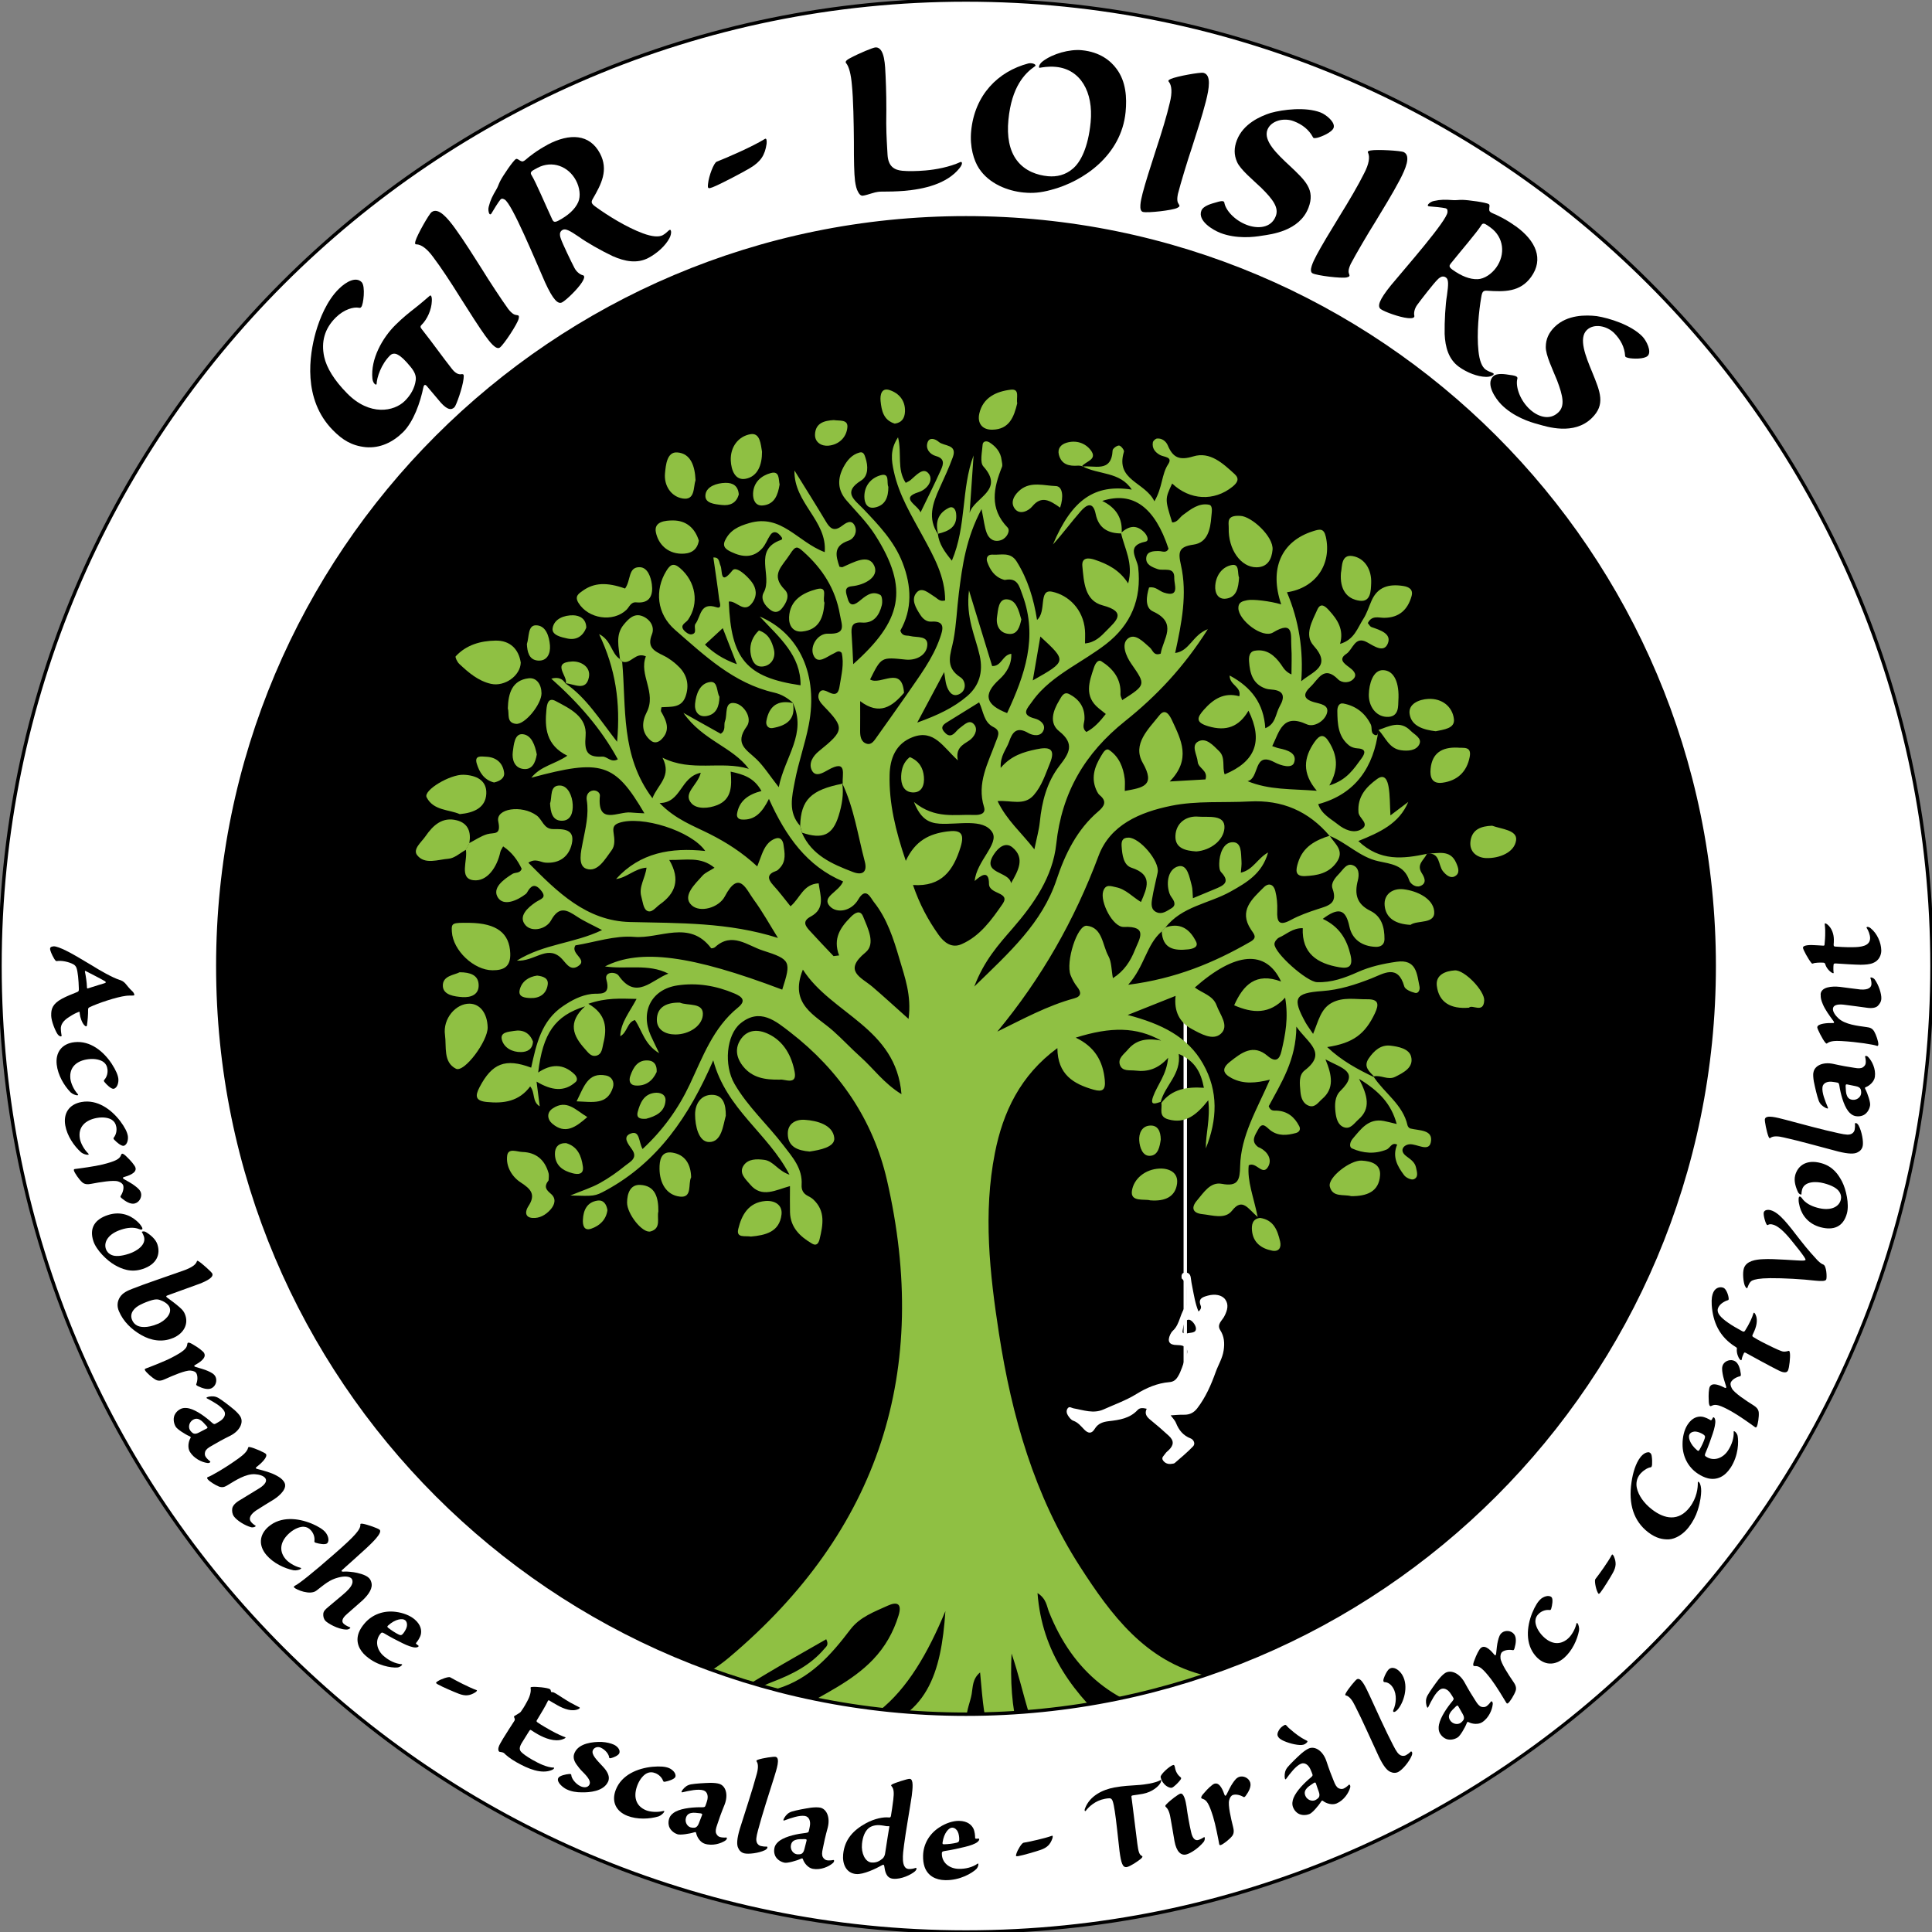 <?xml version="1.0" encoding="utf-8"?>
<!-- Generator: Adobe Illustrator 25.4.7, SVG Export Plug-In . SVG Version: 6.00 Build 0)  -->
<svg version="1.1" xmlns="http://www.w3.org/2000/svg" xmlns:xlink="http://www.w3.org/1999/xlink" x="0px" y="0px"
	 viewBox="0 0 566.93 566.93" style="enable-background:new 0 0 566.93 566.93;" xml:space="preserve">
<rect x="0" y="0" width="566.93" height="566.93" fill="#808080" stroke="none"/>
<style type="text/css">
	.st0{fill:none;stroke:#FFFFFF;stroke-miterlimit:10;}
	.st1{fill:#FFFFFF;}
	.st2{fill:#8FC043;}
	.st3{fill:#FFFFFF;stroke:#000000;stroke-miterlimit:10;}
</style>
<g id="Calque_7">
	<circle cx="283.46" cy="283.46" r="283.46"/>
</g>
<g id="Grimpeur">
	<line class="st0" x1="347.81" y1="290.39" x2="347.81" y2="405.41"/>
	<path class="st1" d="M313.32,413.24c0.51-0.66,1.08-0.09,1.67,0.02c2.93,0.51,5.87,1.66,8.85,0.32c3.25-1.47,6.59-2.63,9.71-4.56
		c2.8-1.74,6.08-3.16,9.56-3.44c1.16-0.09,1.86-0.58,2.46-1.52c1.13-1.76,1.53-3.8,2.37-5.67c1.11-2.46,0.17-3.7-2.61-3.7
		c-2.21,0-2.88-1.06-1.93-3.1c0.19-0.41,0.46-0.81,0.78-1.11c2.22-2.04,2-5.41,4.11-7.5c-0.35-2.65,0.89-5.62-1.55-7.86
		c-0.01-0.25-0.02-0.51-0.03-0.76c0.07-0.21,0.13-0.41,0.2-0.62c0.23-0.11,0.45-0.22,0.68-0.34c1.09-0.04,1.71,0.44,1.84,1.57
		c0.11,0.96,0.29,1.92,0.48,2.87c0.47,2.33,0.82,4.7,1.78,7.01c0.66-0.53,0.86-1.15,0.67-1.64c-0.85-2.09,0.4-2.56,2.03-3.01
		c2.15-0.59,4.2-0.22,5.17,1.15c1,1.41,0.72,3.05-0.36,5.04c-0.64,1.17-2.2,2.25-1.12,3.95c1.17,1.84,1.31,3.79,0.99,5.92
		c-0.34,2.33-1.59,4.26-2.35,6.4c-1.34,3.75-2.95,7.41-5.41,10.61c-0.95,1.23-2.19,1.91-3.83,1.87c-1.49-0.03-2.97,0.13-3.97,0.19
		c0.47,0.65,1.22,1.36,1.58,2.24c0.85,2.11,2.09,3.67,4.3,4.53c0.82,0.31,1.49,1.51,0.72,2.31c-1.67,1.75-3.55,3.3-5.38,4.89
		c-0.23,0.2-0.65,0.21-0.99,0.26c-0.99,0.15-1.84-0.18-2.42-0.95c-0.68-0.91,0.25-1.45,0.64-2.08c0.24-0.38,0.63-0.66,0.96-0.97
		c1.56-1.51,1.63-2.78,0.06-4.24c-1.76-1.63-3.59-3.2-5.45-4.71c-1.08-0.88-1.74-1.79-1.04-3.22c-1-0.22-1.96-0.4-2.67,0.37
		c-2.29,2.47-5.33,2.91-8.42,3.27c-1.68,0.19-3.18,0.64-4.16,2.26c-0.86,1.42-1.84,1.45-3.04,0.24c-0.99-1.01-1.82-2.12-3.26-2.63
		c-0.63-0.22-1.17-0.93-1.56-1.54C312.97,414.72,312.82,413.9,313.32,413.24z M350.94,389.8c-0.04-1.03-1.33-2.64-2.17-2.54
		c-1.39,0.16-1.49,1.95-1.74,3.21c-0.22,1.15,0.78,0.59,1.24,0.82C349.33,390.96,351.01,391.28,350.94,389.8z"/>
</g>
<g id="Calque_6">
	<g>
		<path class="st2" d="M340.61,323.34c-1.35,0.37-3.27,1.35-2.25-1.52c1.24-3.48,3.96-6.35,4.42-11.44
			c-2.92,3.31-6.04,4.21-9.56,3.78c-1.7-0.21-3.88,0.34-4.59-1.69c-0.66-1.92,1.19-3.12,2.29-4.42c2.09-2.47,4.8-3.66,9.81-2.7
			c-7.28-4.05-14.75-4.1-25.07-0.86c5.56,2.65,8,6.86,8.53,12.41c0.28,2.9-0.61,3.61-3.27,2.86c-5.88-1.67-10.58-4.42-10.64-12.2
			c-10.88,7.99-15.97,18.78-18.33,30.76c-3.48,17.66-1.53,35.39,1.19,52.99c3.75,24.25,10.39,47.6,23.8,68.43
			c9.09,14.11,19.16,27.73,36.76,31.93c16.4,3.91,32.3,9.46,48.58,13.72c2.5,0.65,4.9,1.72,7.28,3.27
			c-15.67-1.09-31.42,2.98-47-1.84c-5.19-1.61-10.71-2.27-16.12-3.06c-18.88-2.74-31.56-13.11-38.61-30.72
			c-0.68-1.69-0.73-3.87-3.38-5.57c1.34,17.47,10.43,29.71,24.04,41.48c-8.62,0-15.65,0.24-22.64-0.12
			c-2.87-0.15-3.15-3.47-3.79-5.6c-1.8-5.97-3.19-12.06-5.22-18.01c-0.39,7.87,0.02,15.62,2.05,23.22
			c-9.59,1.36-9.59,1.36-11.29-17.68c-2.27,1.9-2.1,4.21-2.47,6.35c-0.42,2.37-1.54,4.72-1.47,7.05c0.14,4.7-2.43,5.62-6.11,4.87
			c-3.39-0.69-8.55,2.86-9.69-3.73c-0.99,0.34-2.18,0.43-2.93,1.05c-3.31,2.75-7.01,3.33-11.96,1.83
			c19.21-3.49,23.24-17.35,24.45-35.42c-10.27,24.72-24.01,41.54-52.8,35.56c2.54-3.21,6.4-4.68,9.76-6.74
			c7.45-4.57,15.58-8.09,21.79-14.58c3.57-3.74,5.98-8.01,7.5-12.93c1.11-3.61-0.5-4.12-3.16-2.9c-3.95,1.81-8.16,3.29-10.97,6.98
			c-5.74,7.55-11.86,14.5-21.5,17.41c-6.62,2-10.55,7.43-14.21,13c0.83-7.96,5.91-12.37,12.77-14.99
			c5.82-2.22,11.23-4.92,15.32-9.77c0.51-0.6,1.38-1.1,0.53-2.78c-5.78,3.33-11.59,6.58-17.3,9.99c-6.02,3.6-11.92,7.4-18.5,9.97
			c-1.2,0.47-2.73,1.03-3.3,2.01c-4.45,7.72-12.27,4.31-18.92,5.13c6.33-2.8,12.66-5.61,18.99-8.41c-0.16-0.67-0.31-1.34-0.47-2.02
			c-18.13,7.94-36.98,11.59-56.53,11.04c2.97-1.67,10.2-3.6,16.31-3.38c10.41,0.37,19.37-3.61,28.86-7.19
			c8.12-3.06,15.69-6.17,22.33-11.76c44.24-37.26,59.22-84.34,46.32-140.24c-4.04-17.5-13.94-32.11-28.32-43.23
			c-4.26-3.29-8.92-7.31-14.65-2.61c-4.12,3.38-4.92,12.22-1.74,17.72c3.87,6.7,9.66,11.9,14.32,18c2.66,3.48,5.69,6.79,5.38,11.64
			c-0.09,1.46,0.45,2.53,1.77,3.22c0.58,0.3,1.18,0.63,1.65,1.07c3.64,3.38,2.85,7.47,1.86,11.63c-0.32,1.33-0.95,2.07-2.2,1.34
			c-3.54-2.07-6.37-4.74-6.49-9.22c-0.06-2.38-0.01-4.76-0.01-7.67c-4.17,1.13-8.26,3.59-11.65-0.43c-1.32-1.57-3.51-3.39-1.91-5.68
			c1.33-1.89,3.74-1.89,6.03-1.59c2.74,0.37,3.94,3.2,7.38,4.35c-6.28-12.15-18.51-19.16-22.36-33.56
			c-7.13,16.52-16.33,29.86-31.37,38.09c-3.49,1.91-3.58,1.75-10.57,1.58c3.49-1.44,6.19-2.28,8.61-3.62
			c2.67-1.47,5.2-3.26,7.57-5.19c1.34-1.09,3.73-2.14,1.92-4.7c-1.09-1.54-2.97-3.76-0.31-4.7c2.64-0.93,2.23,2.47,3.41,4.57
			c5.94-5.52,10.45-11.76,13.82-18.9c3.83-8.1,6.86-16.69,14.18-22.62c2.54-2.06,1.15-3.19-1.06-4.13
			c-5.37-2.28-10.98-3.22-16.72-2.36c-7.56,1.13-10.94,7.65-7.85,14.64c0.67,1.5,1.41,2.97,2.5,5.25c-4.36-2.6-4.96-6.58-7.11-9.73
			c-2.34,0.66-2.16,3.58-4.31,4.75c0.15-4.06,2.64-6.9,4.79-10.95c-4.73-0.08-8.81-0.42-14.16,1.43c5.31,3.04,5.52,7.19,4.41,11.61
			c-0.35,1.38-0.34,3.28-2.2,3.65c-1.46,0.29-2.31-1.02-3.18-1.98c-3.47-3.81-5.24-7.78,0.01-12.53
			c-8.86,2.75-12.39,7.94-13.76,19.42c3.79-2.54,7.35-2.63,10.61,0.47c0.71,0.67,1.09,1.68,0.41,2.29
			c-3.36,3.03-7.12,2.52-11.49-0.09c0.39,3.06,0.65,5.03,0.93,7.26c-2.33-1.45-1.25-3.96-2.8-5.85c-3.24,4.38-7.73,5.07-12.72,4.57
			c-3.31-0.33-3.53-1.68-2.15-4.32c3.66-7.02,7.56-8.61,15.16-5.76c1.5-6.87,2.99-13.79,9.38-18.08c2.56-1.72,5.18-3.14,8.37-3.55
			c2.11-0.28,5.72,0.83,4.33-4.16c-0.69-2.47,2.73-2.44,3.6-1.19c5.13,7.32,9.72,1.19,14.58-0.61c-5.89-3.01-12.4-1.18-18.6-2.11
			c10.29-5.28,25.35-3.3,52.01,6.81c2.63-8.24,2.61-8.84-5.72-11.49c-4.41-1.4-9.02-5.57-14-0.97c-0.27,0.25-1.05,0.42-1.15,0.29
			c-6.38-8.44-15.06-2.68-22.57-3.31c-5.69-0.47-11.58,1.58-17.25,2.49c-1.61,2.53,3.95,4.19,0.67,6.18
			c-2.44,1.48-3.58-1.41-5.2-2.77c-4.01-3.36-7.61,1.4-12.66,1.07c8.01-4.98,16.69-4.99,25.01-8.97c-2.92-1.55-5.22-2.55-7.28-3.91
			c-2.98-1.96-5.27-3.34-7.7,1.08c-1.44,2.61-5.62,3.52-7.48,1.41c-2.27-2.59,0.64-5.16,2.96-6.74c1.49-1.01,3.51-1.23,1.49-3.59
			c-1.75-2.05-2.89-1.24-3.94,0.62c-0.11,0.19-0.23,0.39-0.4,0.52c-2.58,1.99-6.47,3.66-8.17,1.13c-1.88-2.81,1.56-5.35,4.24-7.01
			c0.84-0.52,2.22-0.05,2.69-1.51c-1.21-2.53-2.81-4.79-5.44-6.56c-0.33,0.64-0.7,1.11-0.82,1.64c-0.96,4.47-3.87,8.79-7.92,8.29
			c-4.28-0.53-1.6-5.8-2.2-8.95c0.33-0.64,0.66-1.29,0.98-1.93c1.75-0.9,3.42-2.07,5.27-2.62c2.02-0.6,4.16,0.49,3.26-3.75
			c-0.81-3.79,6.86-4.96,11.28-1.74c1.7,1.24,2.05,4.01,4.86,3.99c2.89-0.02,6.43-0.09,5.45,4.29c-0.84,3.78-3.64,5.88-7.79,5.55
			c-1.47-0.12-2.85-1.36-4.97,0.03c8.51,8.58,17.03,17.1,29.86,17.4c14.43,0.35,28.83,0.05,43.39,4.67
			c-2.35-3.77-4.5-7.68-7.12-11.25c-2.24-3.05-4.29-8.88-8.48-0.92c-1.74,3.3-7.29,4.9-9.77,2.54c-2.79-2.65,0.97-6.12,3.21-8.63
			c0.82-0.92,2.11-1.41,3.54-2.33c-4.08-3.38-8.31-2.2-13.28-2.29c3.41,5.85,1.73,9.87-2.78,13.06c-1.2,0.85-2.42,2.71-3.83,1.79
			c-1-0.66-1.19-2.67-1.59-4.11c-0.81-2.9,1.16-5.39,1.53-8.48c-3.51,0.26-5.82,2.98-8.94,3.33c7.06-7.78,16.16-9.29,26.17-8.23
			c-4.1-5.93-18.77-10.5-25.32-8.23c-1.74,0.6-1.77,1.59-1.57,2.96c0.26,1.76,0.49,3.66-0.6,5.1c-1.93,2.56-4.03,6.5-7.36,5.41
			c-2.66-0.87-1.6-5.17-1.1-7.75c0.8-4.14,1.86-8.15,1.18-12.42c-0.17-1.06,0.16-2.27,1.39-2.71c1.3-0.46,2.56,0.49,2.47,1.42
			c-0.86,8.88,5.36,4.56,9.02,4.93c1.26,0.13,2.52,0.15,4.04,0.24c-8.7-14.8-12.53-16.02-33.18-10.45
			c2.82-3.48,6.84-3.92,10.56-6.45c-6.24-3.09-6.67-8.17-6.13-13.6c0.16-1.57,0.54-3.59,2.66-2.47c4.24,2.25,9.32,4.6,8.83,10.29
			c-0.38,4.39,0.36,6.32,4.89,6.04c1.48-0.09,2.54,1.9,4.57,0.8c-4.94-9.09-11.67-16.68-19.53-23.67c2.15-0.58,3.35,0.07,4.23,1.47
			c0,0-0.11-0.11-0.11-0.11c6.16,4.19,10,10.52,15.19,17.16c1.06-11.57-0.47-21.52-5.28-31.59c3.66,1.82,3.51,5.65,6.1,7.3
			c0.24,0.24,0.46,0.5,0.67,0.78c1.24,13.43-0.54,27.54,8.88,40.08c1.59-4.13,5.77-6.37,2.96-11.9c8.56,4.32,17.12,0.79,25.32,3.27
			c-4.82-6.5-13.49-8.27-19.19-16.42c4.7,2.63,7.88,4.41,10.95,6.13c1.64-1.05,0.8-2.58,1.26-3.72c0.79-1.96-0.33-5.91,3.01-5.25
			c2.63,0.52,5.1,4.44,3.37,6.81c-3.78,5.19,0.07,6.9,2.9,9.66c2.14,2.09,3.78,4.7,6.49,8.17c1.77-8.93,8.38-15.77,4.1-24.81
			l0.16,0.16c-1.62-1.5-3.4-2.6-5.64-3.11c-11.83-2.71-20.35-10.83-29.06-18.41c-5.4-4.7-5.98-11.7-2.56-17.27
			c1.15-1.88,2.1-2.5,4.04-0.84c4.62,3.96,5.69,10.34,2.34,15.17c-0.65,0.94-2.52,1.48-1.21,3.07c0.51,0.62,1.52,1.29,2.19,1.2
			c1.96-0.27,0.51-2.18,1.23-3.13c1.6-2.13,1.3-6.41,6.13-4.83c1.76,0.57,0.91-1.43,0.81-2.23c-0.5-4.11-1.13-8.2-1.72-12.37
			c1.84-0.11,1.63,1.39,2.09,2.38c0.66,1.43-0.25,6.16,3.53,1.4c1.06-1.34,4.19,1.49,5.63,3.39c1.42,1.88,1.66,4.05,0.19,6.11
			c-2.41,3.38-4.58-0.66-6.9-0.35c0.6,16.87,5.18,22.26,21.05,24.57c0.08-8.75-6.1-13.91-11.99-20.18
			c11.81,5.02,17.19,17.34,14.4,31.81c-1.08,5.57-3.03,10.97-4.09,16.55c-0.83,4.4-2.06,9.1,1.56,13.07
			c0.17,0.68,0.35,1.36,0.52,2.04c2.87,6.57,8.83,9.15,14.95,11.49c3,1.15,4.26-0.16,3.5-3.04c-2.04-7.71-3.15-15.7-6.63-23
			l0.17,0.16c-0.29-2.58,1.56-7.38-4.36-4.03c-1.4,0.79-3.59,2.17-4.67,0.18c-1.14-2.11,0.28-4.32,2.06-5.75
			c7.44-6.02,7.56-6.81,1.35-13.22c-0.94-0.97-1.86-2.17-1.45-3.46c0.6-1.88,2.07-1,3.21-0.46c2.16,1.01,2.67-0.23,2.94-1.99
			c0.5-3.24,1.37-6.45,0.59-9.7c-0.9-0.89-1.57-0.14-2.3,0.18c-2.03,0.9-4.79,3.49-6.02,0.42c-1.04-2.6,1.3-6.32,4.31-6.21
			c5.54,0.2,4.03-2.5,3.49-5.64c-1.3-7.5-5.11-13.42-10.68-18.4c-1.79-1.6-2.3-1.91-3.99,0.76c-2.27,3.57-5.87,5.98-1.47,10.42
			c1.56,1.58,0.45,3.8-0.84,5.4c-0.89,1.11-2.06,1.5-3.43,0.46c-1.77-1.34-2.94-3.33-1.93-5.12c2.7-4.82-3.32-12.46,5.05-15.39
			c0.83-0.29-0.05-1.13-0.42-1.52c-0.87-0.94-1.91-1.09-2.7,0.06c-0.86,1.26-1.37,2.8-2.37,3.91c-2.62,2.9-5.79,2.65-9.02,1.11
			c-1.44-0.69-2.85-1.48-1.87-3.47c1.45-2.95,3.82-4.09,7.07-5.04c9.45-2.76,14.15,5.53,22.15,8.53c0.77-9.28-9.1-14.37-8.88-23.96
			c3.43,5.55,6.4,10.23,9.23,14.99c1.2,2.03,2.36,3.01,4.63,1.32c1.11-0.83,2.84-2.16,3.83-0.09c0.83,1.75-0.1,3.77-1.86,4.38
			c-4.55,1.57-3.68,4.48-2.62,7.65c0.47,0.06,0.73,0.18,0.9,0.1c3.18-1.35,7.67-4.08,9.32-0.36c1.43,3.23-2.72,5.6-6.62,5.98
			c-2.55,0.25-1.56,2.22-1.22,3.53c0.49,1.91,1.45,2.4,3.27,0.96c1.8-1.42,3.74-3.4,6.34-1.94c0.55,0.31,0.66,2.06,0.43,3.01
			c-0.74,2.98-2.37,5.37-5.85,5.09c-3.04-0.25-3.16,1.39-3,3.61c0.21,2.8,0.31,5.6,0.46,8.6c14.11-12.59,16.65-21.93,6.37-38
			c-2.34-3.66-5.53-6.79-8.39-10.11c-2.63-3.07-2.62-6.35-0.83-9.72c1.04-1.95,2.45-3.68,4.73-4.28c1.18-0.31,1.44,0.75,1.71,1.54
			c0.83,2.46,0.86,5.37-1.26,6.68c-5.59,3.47-1.87,5.71,0.6,8.3c4.54,4.77,9.1,9.51,11.55,15.83c2.66,6.87,2.91,13.64-0.66,19.93
			c0.63,1.8,1.88,1.31,2.85,1.57c2.05,0.55,5.7-0.31,5,3.24c-0.52,2.62-3.44,3.98-6.3,3.68c-7.12-0.74-7.11-0.82-10.42,5.84
			c3.1,1.86,9.35-4.31,9.96,3.91c-3.42,4.02-7.18,6.74-12.87,2.45c0,3.55,0.02,6.15-0.01,8.74c-0.01,1.61,0.27,3.25,1.93,3.75
			c1.48,0.44,2.27-1.03,3.02-2.06c2.91-4.05,5.77-8.15,8.64-12.22c3.68-5.39,7.73-10.6,9.88-16.86c0.74-2.17,1.76-5-2.57-4.69
			c-1.44,0.1-2.51-0.86-3.23-1.97c-1.32-2.04-2.88-4.58-1.05-6.61c1.56-1.73,3.58,0.28,5.2,1.26c0.89,0.53,1.53,1.56,3.12,1.1
			c0.02-6.99-3.33-12.88-6.53-18.78c-3.34-6.15-7.02-12.13-8.52-19.08c-0.69-3.17-1.19-6.35,1.23-10c1.2,4.8-0.42,9.34,2.26,13.36
			c0.52-0.29,1.03-0.49,1.43-0.83c1.62-1.35,3.73-3.95,5.33-1.85c1.47,1.92-0.44,4.61-3.02,5.42c-5.55,1.75-0.27,3.67,0.61,5.92
			c2.01-4.16,4.1-8.28,5.99-12.5c0.71-1.58,1.22-3.29-1.46-4.02c-1.82-0.49-3.13-2.15-2.47-4.02c0.57-1.63,2.28-1.02,3.28-0.15
			c1.53,1.34,5.53,0.64,4.13,4.49c-1.12,3.07-2.5,6.05-3.86,9.03c-2.06,4.5-3.65,8.99-0.43,13.64l-0.1-0.13
			c0.35,2.9,1.89,5.14,4.11,7.83c4.35-10.25,2.68-21.02,6.37-30.88c-0.39,5.62-0.78,11.25-1.16,16.87
			c1.26-4.52,10.41-6.56,4.04-13.63c-1.1-1.22-0.37-4.21-0.23-6.37c0.08-1.14,1.23-1.19,2-0.7c1.91,1.21,3.31,2.86,3.58,5.23
			c0.08,0.65,0.33,1.4,0.11,1.95c-2.49,6.22-3.77,12.2,1.64,17.81c0.87,0.9-0.17,3.05-1.85,3.67c-2,0.74-3.56-0.25-4.25-2.02
			c-0.68-1.74-0.84-3.68-1.54-7.06c-4.55,8.54-5.65,16.6-6.66,24.67c-0.57,4.56-0.73,9.19-1.57,13.7
			c-0.75,4.04-2.81,7.89,2.08,11.02c1.5,0.96,1.91,3.84-0.46,4.94c-2.01,0.93-3.13-0.87-3.69-2.66c-0.29-0.95-0.36-1.96-0.67-3.84
			c-2.75,5.16-5.05,9.47-7.9,14.81c5.99-2.14,10.69-4.38,14.62-7.73c3.52-3,4.78-7.04,3.72-11.86c-1.25-5.69-4.16-11.09-3.16-19.19
			c2.63,8.6,4.72,15.42,6.8,22.2c2.8,0.1,2.97-3.26,5.61-3.6c0.17,3.17-1.53,5.72-3.43,7.44c-5.18,4.69-3.89,7.58,2.21,9.96
			c5.14-11.07,9.1-22.19,4.53-34.6c-0.96-2.6-1.41-5.18-5.06-4.49c-0.2,0.04-0.44-0.04-0.64-0.11c-2.54-0.82-3.83-2.83-4.66-5.15
			c-0.44-1.24,0.17-2.25,1.56-2.15c2.47,0.18,5.23-0.92,7.08,2.03c3.26,5.22,5,10.94,5.97,17.13c2.91-2.48,0.3-9.14,4.41-8.28
			c4.83,1,9.14,5.16,9.65,11.22c0.11,1.27,0.02,2.55,0.02,3.96c2.96-0.27,4.67-2.07,6.29-3.74c2.7-2.79,6.24-5.48-1.13-7.43
			c-5.3-1.4-5.49-6.94-5.94-11.49c-0.27-2.7,1.92-2.49,3.68-1.89c3.7,1.25,7.18,2.93,9.76,6.94c1.61-5.98-1.1-10.26-2.09-14.82
			c2.25-2.06,4.55-2.55,6.87-0.12c0.78,0.82,1.5,2.44,0.3,2.68c-5.89,1.21-2.45,4.79-2.14,7.55c1.05,9.28-2.11,16.84-9.45,22.52
			c-3.28,2.54-6.9,4.66-10.39,6.93c-4.24,2.77-8.32,5.7-11.28,9.93c-1.37,1.96-3.57,3.88,0.86,5c1.35,0.34,3.13,1.6,2.53,3.31
			c-0.77,2.19-3.32,1.62-4.48,0.93c-3.47-2.05-4.73-0.22-5.69,2.58c-0.76,2.2-2.63,4.01-2.45,7.64c3.08-3.62,6.73-4.68,10.49-5.46
			c3.57-0.75,5.82-0.39,3.94,4.16c-1.33,3.23-2.34,6.57-4.73,9.3c-2.84,3.24-6.69,1.43-10.61,1.75c2.72,5.67,6.89,9.1,10.8,14.15
			c0.69-3.38,1.35-5.66,1.59-7.98c0.6-6,2.07-11.75,5.78-16.54c2.81-3.63,4.61-6.41-0.11-10.15c-3.01-2.39-1.79-6.02,0.03-9.02
			c0.65-1.07,1.31-2.7,2.93-1.87c2.91,1.51,4.64,3.88,4.48,7.4c-0.05,1.18-0.88,2.56,0.57,3.72c2.32-1.22,4-3.13,5.69-5.28
			c-0.75-0.6-1.4-1.12-2.05-1.64c-4.37-3.53-2.84-7.79-1.42-12c0.34-1.01,1.12-2.49,2.19-1.81c3.46,2.2,5.85,5.22,5.58,9.69
			c-0.03,0.53,0.33,1.09,0.53,1.69c7.01-4.51,6.95-4.47,2.62-10.71c-1.53-2.21-2.93-5.64-1.07-7.27c2.15-1.88,4.61,0.89,6.55,2.56
			c0.88,0.76,1.09,2.55,3.18,1.78c0.65-4.29,5.17-8.97-2.27-12.38c-2.44-1.12-1.93-4.51-1.15-7.02c1.9-0.39,2.96,1.04,4.36,1.49
			c4.81,1.57,2.97-2.46,3.04-4.2c0.15-3.61-3.07-2.05-4.87-2.69c-1.69-0.6-3.61-1.34-3.34-3.42c0.24-1.83,2.12-1.89,3.72-1.87
			c0.99,0.01,2.16,0.72,2.8-0.7c-3.99-12.13-10.38-16.95-19.45-14.02c4.2,2.05,6.04,5.22,5.69,9.54c-3.98,0.03-6.77-1.55-7.61-5.7
			c-0.8-3.93-2.8-2.62-4.39-0.81c-2.79,3.18-5.3,6.61-8.15,9.75c5.58-13.21,12.26-17.79,23.13-16.1c-3.46-5.35-9.83-4.31-14.49-6.86
			l-0.21,0.14c3.53-0.6,8.74,2.02,9.08-4.79c0.03-0.55,1.27-1.46,1.89-1.42c0.55,0.03,1.58,1.35,1.44,1.8
			c-2.61,8.47,6.21,8.87,8.93,14.56c2.43-4.12,2.06-7.88,4.04-10.88c1.46-2.22-1.21-2.06-2.38-2.7c-1.44-0.79-2.42-1.98-2.11-3.72
			c0.08-0.45,0.77-1.08,1.23-1.12c1.48-0.14,2.66,0.86,3.14,2c1.52,3.62,3.43,4.48,7.5,3.24c4.92-1.5,8.69,2.06,12.12,5.19
			c1.51,1.37,0.83,2.53-0.64,3.72c-5.37,4.32-12.48,4-17.69-0.95c-2.13,4.58-2.13,4.58,0,11.41c1.55,0.03,2.12-1.4,3.14-2.15
			c2.3-1.7,4.68-3.62,7.66-3.04c1.25,0.24,0.79,2.27,0.69,3.57c-0.28,3.68-1.1,7.56-5.22,8.14c-4.4,0.62-4.55,2.2-3.69,6.01
			c1.91,8.5,0.22,16.96-1.7,25.79c4.27-0.56,5.05-5.26,9.59-6.99c-7.02,11.12-15.12,19.67-24.26,26.96
			c-11.82,9.44-18.6,20.95-20.22,36.09c-1.03,9.6-6.52,17.51-12.82,24.77c-4.09,4.71-8.33,9.39-11.24,17.05
			c10.43-10.14,19.92-18.65,24.17-31.42c2.49-7.5,5.99-14.65,12.22-19.97c1.77-1.51,2.64-2.94,0.43-4.76
			c-0.33-0.27-0.58-0.67-0.78-1.06c-1.92-3.78-0.81-7.21,1.23-10.53c0.56-0.9,1.32-2.37,2.38-1.63c2.84,1.97,4.09,5.03,4.5,8.41
			c0.13,1.05,0.02,2.12,0.02,3.56c5.32-0.96,9.12-1.47,5.26-8.26c-3.13-5.51,1.72-9.9,4.89-13.93c1.81-2.29,3.09,0.13,3.77,1.6
			c2.6,5.61,5.65,11.27-0.73,17.81c4.53-0.26,7.5-0.43,10.49-0.6c0.86-2.67-2.13-3.24-2.28-5.16c-0.17-2.08-2.09-4.83,0.22-6.01
			c2.28-1.17,4.32,1.18,6.06,2.87c1.94,1.9,0.83,4.6,1.63,6.82c9.03-3.75,11.37-9.78,6.99-18.69c-2.78,4.75-6.53,6.12-11.76,4.58
			c-3.96-1.16-3.3-2.63-1.31-4.88c2.74-3.09,5.91-5.18,10.38-3.93c0.68-2.87-2.86-3.2-2.84-6.09c6.41,3.42,10.01,8.26,10.46,15.46
			c3.13-1.23,3-4.29,4.24-6.44c1.55-2.68,1.35-4.61-2.31-4.89c-0.65-0.05-1.33-0.12-1.94-0.34c-3.71-1.34-4.51-4.49-4.75-7.9
			c-0.09-1.32,0.06-2.88,1.65-3.16c3.47-0.61,5.82,1.34,7.69,3.96c0.71,1,1.22,2.13,3.1,3c0-2.72,0.15-5.45-0.04-8.16
			c-0.22-3.2,0.92-7.95-5.38-4.15c-3.08,1.86-10.13-3.58-10.16-7.18c-0.02-1.78,1.28-2.02,2.59-2.3c1.61-0.35,6.71,0.25,9.98,1.22
			c-3.56-10.42,0-18.51,9.31-21.46c1.96-0.62,3.2-0.99,3.79,1.65c1.77,7.96-2.89,14.99-11.41,16.26c3.52,8.35,4.88,17.01,4.19,26.11
			c3.3-2.86,9.16-4.29,3.62-10.46c-2.81-3.13-0.41-7.16,1.08-10.51c1.03-2.33,2.45-0.94,3.5,0.22c2.43,2.67,4.38,5.57,3.19,9.79
			c4.21-1.23,5.11-4.68,6.82-7.32c1.06-1.63,1.63-3.58,2.43-5.38c1.83-4.14,5.2-4.92,9.26-4.3c1.8,0.27,3.01,1.08,2.47,3
			c-1.13,4-3.66,6.33-8.06,6.35c-1.6,0.01-3.58-0.83-4.77,1.54c0.33,0.38,0.62,1.01,1.07,1.17c2.46,0.87,5.96,1.89,4.81,4.79
			c-1.14,2.89-3.97,0.85-6.13-0.34c-3.57-1.96-4.12,2.15-6.05,3.41c-2.37,1.55-0.74,2.79,0.78,3.9c1.07,0.78,2.42,1.95,1.52,3.2
			c-1.17,1.61-3.6,1.53-4.73,0.38c-4.18-4.24-5.78,0.01-8.04,2.13c-2.09,1.96-2.45,3.54,0.91,4.55c1.74,0.52,4.69,0.74,3.83,3.36
			c-0.75,2.28-3.8,4.12-5.9,3.15c-7.09-3.27-7.98,2.07-10.12,6.41c0.8,0.26,1.37,0.52,1.97,0.64c2.47,0.49,5.47,1.42,4.42,4.26
			c-0.63,1.71-3.69,0.92-5.82-0.21c-6.19-3.26-4.22,4.8-7.81,5.59c6.33,2.62,12.77,2.24,20.31,2.82c-4.39-5.2-3.84-9.72-0.69-14.27
			c1.6-2.31,2.83-2.45,4.31-0.01c2.29,3.77,2.99,7.65,0.06,12.72c5.18-1.59,7.21-4.9,9.44-7.93c1.04-1.42,1.52-2.8-1.15-2.95
			c-0.84-0.05-1.8-0.32-2.44-0.82c-3.31-2.6-3.46-6.39-3.5-10.15c-0.01-1.14,0.41-2.45,1.79-2.19c3.64,0.7,6.35,2.77,8.03,6.15
			c0.52,1.05-0.28,2.71,1.46,3.16c0.15,0.04,0.47-0.14,0.52-0.29c0.14-0.37,0.17-0.78,0.24-1.17c0,0,0.01-0.03,0.01-0.03
			c-1.35,10.79-6.7,18.78-17.66,21.71c0.98,2.95,3.66,4.26,5.81,5.97c1.9,1.51,4.53,2.69,6.73,1.46c2.82-1.58-0.58-3.24-0.72-4.99
			c-0.38-4.64,2.24-7.48,5.47-9.83c2.39-1.74,3.09,0.77,3.36,2.32c0.43,2.51,0.36,5.11,0.54,8.37c2.05-1.55,3.64-2.75,5.23-3.95
			c-2.67,6.37-8.33,8.91-14.65,11.47c6.42,6.09,13.22,5.2,20.11,3.76l-0.02,0.03c-0.78,1.78-3.12,3.02-1.49,5.6
			c0.7,1.1,1.72,2.96-0.42,3.81c-1.38,0.55-2.92-0.68-3.23-1.63c-1.51-4.54-5.37-4.84-9.08-5.65c-5.44-1.19-9.31-5.46-14.34-7.46
			l0.06,0.05c-6.19-7.28-13.91-10.65-23.59-10.12c-7.64,0.42-15.33-0.27-22.93,1.27c-9.23,1.88-17.9,5.62-21.29,14.67
			c-7.06,18.87-16.78,35.98-29.72,51.59c7.51-3.67,14.66-7.61,22.59-9.76c2.09-0.57,2.13-1.77,0.84-3.38
			c-0.8-1.01-1.44-2.2-1.92-3.41c-1.51-3.82,1.91-14.82,4.76-14.51c4.62,0.51,4.55,5.67,6.32,8.88c0.96,1.75,0.88,4.08,1.33,6.5
			c3.28-2.07,5.14-4.97,6.43-8.21c1.28-3.23,4.13-7.13-3.23-6.82c-3.22,0.14-7.03-7.39-6.05-10.47c0.72-2.25,2.32-1.47,3.75-1.19
			c2.89,0.57,4.83,2.84,7.33,4.34c1.85-4.23,3.56-8-2.78-10.06c-2.37-0.77-2.72-3.79-2.89-6.26c-0.1-1.4,0.12-2.57,2.01-2.57
			c3.31-0.01,9.24,6.98,8.56,10.25c-0.53,2.57-1.21,5.11-1.62,7.69c-0.24,1.48-0.44,3.22,1.37,3.98c1.62,0.68,2.99-0.43,4.25-1.16
			c1.57-0.91,0.87-2.18,0.04-3.31c-0.25-0.35-0.47-0.75-0.6-1.16c-1.07-3.31-0.24-7.1,2.6-7.86c2.72-0.74,3.3,3.24,3.97,5.67
			c0.27,0.99,0.2,2.07,0.34,3.68c2.45-1.02,4.44-1.84,6.42-2.67c2.38-0.99,4.75-1.93,1.85-4.98c-0.51-0.53-0.56-1.65-0.55-2.5
			c0.04-2.8,1.17-6.04,3.66-6.27c3.04-0.27,2.68,3.26,2.87,5.55c0.09,1.04-0.11,2.09-0.19,3.37c3.6-0.81,4.81-4.13,7.99-5.92
			c-1.72,6.2-6.28,8.82-11,11.47c-6.39,3.58-14.37,4.31-19.2,10.67c-0.35,0.36-0.7,0.71-1.05,1.07c-4.49,3.9-4.92,10.1-9.79,15.61
			c13.99-1.8,25.18-6.48,35.89-12.65c2.08-1.2,1.06-2.16,0.11-3.59c-3.62-5.5,0.32-8.91,3.76-12.33c1.57-1.56,2.93-0.77,3.39,1
			c0.48,1.87,0.66,3.89,0.58,5.83c-0.13,3.25,0.49,4.63,3.98,2.73c2.48-1.35,5.2-2.31,7.89-3.19c2.99-0.97,5.97-1.53,4.36-6
			c-0.62-1.7,0.87-3.29,2.1-4.58c1.04-1.09,2-2.85,3.66-2.36c2.12,0.62,2.07,2.93,1.67,4.48c-1.05,4.04-0.36,6.97,3.65,8.95
			c3.36,1.65,4.18,4.88,4.16,8.34c-0.01,1.63-1.13,2.3-2.61,2.24c-3.98-0.15-6.91-2.21-7.69-5.98c-1.1-5.26-3.29-5.61-7.81-2.23
			c4.87,2.29,7.06,5.96,8.15,10.63c0.77,3.33-0.48,4.04-3.28,3.57c-6.45-1.08-11.05-4.04-10.74-11.47
			c-2.99-0.06-4.77,1.81-6.91,2.74c-0.64,0.28-1.38,1.22-1.4,1.88c-0.06,2.67,9.47,11.09,12.45,11.22
			c4.29,0.18,8.21-1.26,12.01-2.96c3.66-1.63,7.45-2.46,11.37-3.02c5.89-0.85,5.97,3.58,6.75,7.32c0.18,0.86-0.32,2.05-1.29,1.82
			c-1.18-0.28-2.94-1.01-3.19-1.9c-1.86-6.65-6.09-3.76-9.61-2.37c-4.71,1.85-9.39,3.37-14.52,3.73c-8.09,0.58-8.77,2.09-4.87,9.18
			c0.51,0.92,1.16,1.76,2.24,3.38c1.57-3.75,2.23-7.4,5.55-9.15c3.29-1.74,6.84-0.96,10.31-1.01c3.38-0.04,3.54,1.43,2.29,4.1
			c-2.88,6.1-6.38,8.78-14.01,9.93c4.26,4.03,8.96,6.55,13.8,8.85l-0.18-0.15c3.18,4.85,8.59,8.14,9.95,14.27
			c0.08,0.36,0.48,0.83,0.82,0.92c2.58,0.66,6.79,0.28,6.02,4.04c-0.6,2.96-4.04,0.45-6.2,0.59c-1.7,0.11-3.25,1.79-1,3.49
			c1.26,0.95,2.53,1.75,2.86,3.36c0.25,1.23,0.83,2.83-0.69,3.42c-0.7,0.27-2.24-0.44-2.79-1.17c-1.98-2.62-3.57-5.46-2.06-9
			c-1.62-0.77-2.05,1.01-3.08,1.44c-3.42,1.4-6.87,1.14-10.12-0.3c-1.03-0.46-0.61-1.97,0.16-2.88c2.42-2.83,4.63-6.06,9.14-5.19
			c1.04,0.2,2.06,0.48,3.77,0.88c-1.63-5.91-5.05-9.56-11.06-13.25c2.57,4.97,3.5,8.73-0.15,11.91c-1.28,1.12-2.39,3.05-4.37,2.26
			c-1.73-0.69-2.19-2.64-2.39-4.4c-0.26-2.23-0.2-4.62,1.43-6.22c5.82-5.68,0.43-6.65-4.37-9.26c1.98,4.76,2.58,8.57-0.95,11.6
			c-1.13,0.97-2.08,2.61-3.81,2.05c-1.86-0.61-2.44-2.41-2.59-4.21c-0.18-2.18-0.6-4.78,1.27-6.22c6.7-5.17,0.99-7.91-2.46-12.83
			c-0.05,9.85-4.52,16.6-8.11,23.35c0.53,1.5,1.5,1.27,2.3,1.3c3.19,0.14,5.29,1.87,6.66,4.58c0.48,0.94,0.01,1.72-0.98,1.99
			c-2.6,0.7-5.18,0.98-7.53-0.82c-1.12-0.86-2.26-2.65-3.53-0.26c-0.88,1.66-2.33,3.45-0.05,5.18c0.17,0.13,0.41,0.15,0.6,0.26
			c2.24,1.17,3.52,3.34,2.43,5.4c-1.65,3.11-3.53-1.48-5.77-0.29c-0.47,4.69,1.41,9.2,2.64,15.18c-2.86-2.44-4.47-5.77-7.53-1.87
			c-2.06,2.64-5.75,1.33-8.74,1.02c-2.82-0.29-3.36-1.89-1.56-3.99c1.97-2.3,3.89-5.54,7.29-4.9c4.82,0.91,5.29-1.18,5.38-5.13
			c0.2-9.01,4.91-16.65,8.73-25.43c-4.15,1-7.72,1.36-11.15-0.42c-2.74-1.42-3.01-2.9-0.57-4.83c3.37-2.67,6.82-5.35,11.06-1.72
			c2.38,2.04,3.49,1.03,4.05-1.36c1.14-4.85,2.12-9.75,1.09-15.74c-4.6,4.99-9.52,4.6-14.96,2.24c2.67-5.97,6.36-9.75,13.77-6.98
			c-4.46-9.48-13.44-8.7-25.31,1.76c2.21,1.68,5.33,2.33,6.38,5.23c0.99,2.75,3.84,6.06,1.21,8.38c-2.31,2.04-5.84,0-8.51-1.45
			c-3.53-1.91-5.24-5.09-4.73-9.7c-4.8,1.91-8.6,3.43-14.05,5.6c9.91,2.61,17.58,6.33,22.1,14.32c4.61,8.14,4.16,16.48,0.83,24.83
			c-0.06-4.34,1.36-8.63,0.71-14.12c-3.36,4.24-6.67,7.04-11.75,5.6c-2.9-0.82-1.73-3.07-2-4.84c3.08-4.05,7.47-4.76,12.47-4.42
			c-0.87-4.59-2.66-7.9-7.38-9.94C346.66,315.27,341.81,318.53,340.61,323.34z M287.32,206.1c-3.29,2.04-6.45,3.97-9.59,5.94
			c-0.98,0.62-1.77,1.4-0.76,2.6c0.72,0.86,1.58,1.64,2.76,0.8c0.7-0.5,1.19-1.3,1.9-1.8c1.33-0.94,2.95-2.84,4.36-0.87
			c1.06,1.49-0.13,3.57-1.61,4.54c-1.95,1.28-4.01,2.24-3.31,5.81c-4.34-3.93-6.99-9.17-13.21-6.83c-5.09,1.91-6.7,6.39-6.81,11.07
			c-0.2,8.27,1.69,16.26,4.75,25.25c2.8-6.02,7.01-7.93,12.04-8.61c3.76-0.51,5.37,0.23,4.04,4.55c-2.1,6.83-5.55,11.72-13.97,11.15
			c1.97,5.75,4.46,10.32,7.5,14.6c1.64,2.31,3.86,4.01,6.71,2.78c5.46-2.36,8.87-7.2,12.07-11.81c2.5-3.6-3.98-2.71-3.98-5.93
			c0-4.35-2.57-2.28-4.19-0.82c0.49-5.78,7.27-10.93,5.15-14.31c-2.62-4.17-10.09-2.14-15.51-2.51c-3.22-0.22-5.55-1.51-7.47-6.36
			c6.23,5.11,12.06,3.56,17.62,3.8c1.57,0.07,3.6-0.24,2.94-2.35c-2.17-6.99,1.2-12.85,3.41-18.97c0.58-1.61,1.72-3.31-0.64-4.47
			C288.62,211.91,288.62,208.75,287.32,206.1z M266.61,298.99c0.92-6.88-1.12-12.3-2.69-17.64c-1.71-5.84-3.61-11.79-7.5-16.67
			c-0.95-1.19-2.3-4.63-4.57-0.73c-2.06,3.54-6.39,4.17-8.38,1.94c-2.47-2.76,2.64-4.09,3.93-7.24
			c-10.6-4.45-16.85-13.27-21.76-24.22c-1.95,3.91-4.09,6.29-7.9,6.06c-1.06-0.06-1.62-0.69-1.46-1.7c0.62-3.87,3.44-5.72,7.16-6.67
			c-2.16-3.95-5.36-4.89-9.03-5.69c0.36,4.23,0.33,8.11-3.94,9.82c-2.47,0.99-5.93,1.27-7.54-0.49c-2.72-2.99,1.83-5.32,2.7-9
			c-6.09,1.29-5.63,8.81-12.07,8.89c4.73,4.87,9.97,6.68,14.79,9.12c4.85,2.46,9.4,5.35,13.86,9.47c0.61-1.61,0.96-2.58,1.34-3.54
			c0.82-2.09,1.93-4.03,4.21-4.7c1.31-0.39,1.98,0.69,2.15,1.86c0.35,2.38,0.85,4.82-1.08,6.85c-0.3,0.32-0.62,0.7-1,0.83
			c-2.71,0.93-2.72,2.27-0.91,4.25c1.76,1.91,3.31,4.01,5.05,6.15c2.82-2.35,3.7-6.52,8.26-6.73c0.47,3.64,2.04,7.4-2.34,9.75
			c-2.51,1.35-1.61,2.69-0.33,4.1c2.3,2.54,4.69,5.01,7.04,7.5c0.54-0.07,1.09-0.13,1.63-0.2c-1.91-5.03,0.45-8.28,3.44-11.3
			c1.25-1.26,2.78-2.16,3.61-0.1c1.37,3.4,3.76,8.01,0.7,10.52c-6.65,5.47-1.32,7.25,2.04,10.09
			C259.32,292.39,262.51,295.34,266.61,298.99z M235.6,284.52c-4.15,10.31,3.66,13.35,8.86,17.97c2.78,2.46,5.31,5.21,8.08,7.68
			c3.8,3.39,6.79,7.7,11.99,10.91C262.97,301.53,243.99,297.62,235.6,284.52z M296.68,259.17c2.09-3.66,4.22-7.37,0.4-10.52
			c-2-1.65-4.05-0.02-5.36,1.94C287.72,256.56,296.15,255.53,296.68,259.17z M303.06,199.66c10.02-5.67,10.02-5.67,2.22-12.88
			C304.54,191.04,303.83,195.22,303.06,199.66z M216.22,194.91c-1.61-4.11-2.83-7.24-4.13-10.58c-1.98,1.83-3.49,3.23-5.23,4.83
			C209.31,191.51,211.98,193.35,216.22,194.91z"/>
		<path class="st2" d="M182.58,194.14c-0.2-0.28-0.43-0.53-0.67-0.78c-0.31-3.44-1.41-7.01,1.12-10.07
			c1.39-1.68,3.06-3.47,5.52-2.47c2.24,0.91,3.63,3.13,2.76,5.3c-1.54,3.85,0.66,4.91,3.38,6.25c1.73,0.85,3.37,2.09,4.71,3.48
			c2.29,2.38,2.88,5.33,1.78,8.5c-1.21,3.5-4.35,2.98-7.08,3.18c-0.05,0.52-0.26,1-0.1,1.27c1.6,2.78,2.87,5.55-0.03,8.28
			c-0.85,0.8-1.98,1.06-2.96,0.27c-2.94-2.37-2.66-5.59-1.24-8.34c2.98-5.79-2.38-10.99-0.24-16.41
			C186.41,191.19,185.13,195.07,182.58,194.14z"/>
		<path class="st2" d="M183.42,172.7c1.78-2.42,0.82-6.38,4.34-6.26c2.32,0.08,3.24,2.95,3.52,5.02c0.41,3.1-0.51,5.7-4.56,5.3
			c-1.64-0.16-2.02,1.35-2.92,2.21c-3.95,3.74-11.2,2.6-14.06-2.07c-1.19-1.94,0.04-2.69,1.33-3.6
			C174.34,170.99,178.06,170.79,183.42,172.7z"/>
		<path class="st2" d="M143.1,301.47c0.09,3.99-6.86,13.36-9.3,12.14c-3.81-1.92-2.74-6.49-3.22-9.89c-0.69-4.85,3.23-9.27,7.21-9.2
			C140.88,294.56,143,297.34,143.1,301.47z"/>
		<path class="st2" d="M228.91,316.81c-4.59,0.1-8.13-0.63-10.73-3.75c-2.17-2.61-2.68-5.59-0.62-8.36c1.97-2.64,4.93-2.64,7.68-1.4
			c4.8,2.16,7.1,6.64,7.95,11.27C233.94,318.58,230.12,316.57,228.91,316.81z"/>
		<path class="st2" d="M137.75,270.8c8.03,0.1,11.78,3.04,11.98,8.97c0.14,3.9-1.88,4.97-5.22,4.95
			c-5.46-0.03-11.57-5.81-11.91-11.28C132.44,270.82,132.61,270.74,137.75,270.8z"/>
		<path class="st2" d="M152.81,194.43c-0.09,3.85-4.72,7.13-8.73,6.24c-3.74-0.83-6.61-3.32-9.33-5.87
			c-0.58-0.54-1.25-1.97-1.03-2.21c3.12-3.38,7.33-4.54,11.67-4.61C149.65,187.9,152.2,190.45,152.81,194.43z"/>
		<path class="st2" d="M134.92,238.9c-3.16-1.38-7.74-1-9.73-4.94c-1.03-2.04,6.84-6.76,10.85-6.61c3.66,0.14,6.84,1.58,6.66,5.55
			C142.51,236.98,139.14,238.51,134.92,238.9z"/>
		<path class="st2" d="M160.98,346.36c-1.53,1.96-0.62,2.84,0.71,3.99c1.62,1.4,1.12,3.18-0.2,4.65c-1.38,1.53-3.17,2.54-5.21,2.4
			c-2.45-0.16-2.09-2.15-1.27-3.38c2.31-3.48,0.81-5.09-2.24-7.06c-2.55-1.65-4.37-4.72-3.94-7.87c0.32-2.32,2.89-1.09,4.47-1.05
			c3.98,0.12,6.53,2.27,7.63,6.06C161.18,344.88,160.98,345.79,160.98,346.36z"/>
		<path class="st2" d="M363.98,151.38c3.23,0.11,9.79,6.06,9.44,9.95c-0.25,2.74-1.42,5.13-4.74,5.14
			c-4.59,0.01-8.32-5.29-8.12-11.57C360.61,153.43,359.7,151.1,363.98,151.38z"/>
		<path class="st2" d="M235.33,244.34c-0.17-0.68-0.35-1.36-0.52-2.04c0.2-7.61,3.18-10.55,12.51-12.35c0,0-0.17-0.16-0.17-0.16
			c0.48,3.27-0.09,6.45-1.04,9.54C244.33,245.08,241.42,246.38,235.33,244.34z"/>
		<path class="st2" d="M137.72,247.42c-0.33,0.64-0.66,1.29-0.98,1.93c-1.71,0.93-3.37,2.51-5.14,2.64
			c-3.09,0.23-6.92,1.81-9.17-1.02c-1.42-1.78,1.24-3.84,2.43-5.58c2.21-3.21,4.96-5.79,9.24-4.66
			C137.42,241.61,138.29,244.23,137.72,247.42z"/>
		<path class="st2" d="M396.48,351c-2.14-0.61-5.46,0.45-6.26-2.82c-0.64-2.64,6-7.81,9.36-7.61c2.78,0.16,5.61,1,5.39,4.29
			C404.66,349.75,401.02,351.04,396.48,351z"/>
		<path class="st2" d="M431.06,295.7c-5.41,0.45-8.85-1.58-9.44-6.44c-0.38-3.2,2.54-4.34,5.29-4.51c2.85-0.17,8.77,6.02,8.62,8.84
			C435.32,297.52,431.99,294.63,431.06,295.7z"/>
		<path class="st2" d="M351.05,249.85c-3.28-0.21-6.29-0.97-6.13-4.61c0.17-3.87,3.3-5.91,6.74-5.6c2.75,0.25,7.95-0.79,7.64,3.39
			C359.03,246.61,355.24,249.52,351.05,249.85z"/>
		<path class="st2" d="M413.9,271.39c-4.35-0.21-7.22-1.94-7.58-5.62c-0.34-3.43,2.46-5.2,5.55-4.82c4,0.48,8.58,2.69,8.98,6.38
			C421.29,271.31,415.87,269.92,413.9,271.39z"/>
		<path class="st2" d="M390.15,245.17c1.46,2.44,4.58,4.38,2.02,7.93c-2.31,3.22-5.71,3.82-9.2,3.98c-3.07,0.14-2.74-1.81-2.06-3.98
			c1.45-4.65,5.11-6.55,9.31-7.88C390.21,245.21,390.15,245.17,390.15,245.17z"/>
		<path class="st2" d="M220.35,362.86c-1.63-0.31-4.37,0.55-3.72-2.2c0.97-4.08,2.97-7.8,7.93-8.23c2.78-0.24,5.09,1.15,4.77,3.96
			C228.74,361.53,224.57,362.48,220.35,362.86z"/>
		<path class="st2" d="M199.5,294.21c2.29,1.02,7.16-0.2,6.73,3.77c-0.34,3.16-4.07,5.55-7.99,5.58c-2.94,0.02-5.56-1.35-5.49-4.41
			C192.82,295.44,195.71,294.13,199.5,294.21z"/>
		<path class="st2" d="M410.34,205.63c-0.12,1.16,0.41,4.96-3.5,4.73c-3.19-0.19-5.24-3.19-5.17-6.56c0.06-3.04,1.2-7.19,4.14-7.15
			C409.13,196.69,410.69,200.43,410.34,205.63z"/>
		<path class="st2" d="M437.86,242.3c2.69,1,7.43,1.24,7.03,4.26c-0.49,3.62-4.94,5.34-8.74,5.24c-2.65-0.07-5.14-1.78-4.63-5.1
			C432.04,243.3,434.71,242.42,437.86,242.3z"/>
		<path class="st2" d="M298.5,118.34c-0.95,3.96-2.3,7.67-7.31,7.75c-3.07,0.05-4.44-2-3.82-4.74c1.08-4.74,5.02-6.5,9.24-7
			C299.38,114.03,298.14,116.79,298.5,118.34z"/>
		<path class="st2" d="M202.81,345.46c-0.97,1.89,0.45,6.1-3.28,5.68c-4.07-0.46-5.96-4.08-6-8.16c-0.02-2.42,0.39-5.29,3.78-4.75
			C200.98,338.82,202.71,341.53,202.81,345.46z"/>
		<path class="st2" d="M193.19,355.5c-0.49,1.9,0.96,4.94-2.27,5.85c-2.37,0.67-6.94-5.16-6.91-8.47c0.02-2.67,0.94-5.3,3.81-5.18
			C192.29,347.88,193.23,351.4,193.19,355.5z"/>
		<path class="st2" d="M237.59,337.91c-3.49-0.29-6.39-1.35-6.42-5.24c-0.03-2.96,2.33-4.24,4.95-4.07c3.8,0.24,8.32,1.55,8.69,5.33
			C245.07,336.63,240.51,337.47,237.59,337.91z"/>
		<path class="st2" d="M149.02,207.86c0.12-4.38,1.23-8.25,6.1-8.82c2.33-0.27,3.76,1.78,3.78,4.4c0.03,3.18-4.89,9.3-7.53,8.97
			C148.51,212.06,149.52,209.46,149.02,207.86z"/>
		<path class="st2" d="M212.98,327.39c-0.82,2.93-1.21,7.78-4.93,7.73c-3.07-0.05-4.07-4.75-4.08-8.05c-0.02-3.08,1.66-5.84,5-5.8
			C212.21,321.31,213.02,324.09,212.98,327.39z"/>
		<path class="st2" d="M241.93,176.87c-0.27,4.32-1.59,7.94-6.5,8.44c-2.68,0.27-3.99-1.7-3.88-4.2c0.22-5.08,4.13-7.18,8.12-8.23
			C243.19,171.95,241.21,175.46,241.93,176.87z"/>
		<path class="st2" d="M204.1,140.89c-0.69,2.08-0.07,5.99-3.77,5.39c-3.43-0.56-5.54-3.82-5.19-7.41c0.23-2.35,0.55-6.34,3.59-6.11
			C202.76,133.05,203.92,136.87,204.1,140.89z"/>
		<path class="st2" d="M205.07,158.65c-0.52,3.06-2.7,3.91-5.23,3.83c-4.03-0.12-6.68-2.83-7.38-6.29
			c-0.64-3.18,2.82-3.47,5.03-3.47C201.35,152.73,203.91,154.92,205.07,158.65z"/>
		<path class="st2" d="M223.61,132.54c0.02,3.84-1.24,7.27-4.79,7.95c-3.16,0.61-4.26-2.64-4.38-5.35c-0.17-4,2.23-7.11,5.77-7.73
			C223.1,126.91,223.22,130.44,223.61,132.54z"/>
		<path class="st2" d="M403.31,316.02c-1.41-1.57-3.39-2.95-1.64-5.48c1.55-2.24,3.53-4.03,6.36-3.7c2.32,0.27,5.42,0.9,6.03,3.15
			c0.87,3.19-2.08,4.7-4.64,5.99c-2.16,1.08-4.2-0.62-6.3-0.12C403.13,315.87,403.31,316.02,403.31,316.02z"/>
		<path class="st2" d="M337.49,352.23c-1.61-0.48-5.82,0.59-5.34-2.76c0.51-3.57,3.88-6.35,8.04-6.56c2.84-0.14,5.62,1.12,5.21,4.41
			C344.91,351.14,341.93,352.6,337.49,352.23z"/>
		<path class="st2" d="M393.49,168.11c0.39-1.72-0.03-5.54,3.45-4.93c3.59,0.63,5.59,4.04,5.42,7.93c-0.1,2.27-0.1,5.6-3.38,5.17
			C395.14,175.78,393.11,172.9,393.49,168.11z"/>
		<path class="st2" d="M421.3,214.58c-3.5-0.43-7.12-1.44-7.66-5.07c-0.44-2.97,2.78-4.29,5.48-4.42c4.01-0.2,7.06,2.21,7.52,5.88
			C427.01,213.81,423.59,214.08,421.3,214.58z"/>
		<path class="st2" d="M427.63,219.38c1.62,0.22,4.29-0.6,3.64,2.74c-0.84,4.34-3.57,6.95-7.96,7.56c-3.11,0.43-3.76-1.62-3.51-4.11
			C420.25,220.98,423.12,219.22,427.63,219.38z"/>
		<path class="st2" d="M311.08,148.96c-3.02-2.14-5.47-3.62-8.16-0.37c-1.1,1.33-3.66,2.62-5.12,0.71c-1.52-2-0.05-4.26,1.68-5.63
			c3.1-2.45,6.96-1.14,10.33-1.04C311.86,142.69,312.16,145.83,311.08,148.96z"/>
		<path class="st2" d="M134.87,285.3c3.21,0.01,5.34,0.87,5.57,3.41c0.29,3.19-2.29,4.05-4.78,3.88c-2.28-0.16-5.59-0.59-5.71-3.22
			C129.81,286.27,133.34,286.14,134.87,285.3z"/>
		<path class="st2" d="M404.49,214.21c3.18-1.12,6.39-2.9,9.45,0.23c1.16,1.18,3.5,2.19,2.5,4.07c-0.94,1.77-3.33,1.93-5.34,1.64
			c-3.5-0.5-4.55-3.8-6.6-5.97C404.5,214.18,404.49,214.21,404.49,214.21z"/>
		<path class="st2" d="M169.2,323.18c2.24-4.52,3.37-8.61,8.65-7.58c1.74,0.34,2.52,1.95,1.99,3.57
			C178.17,324.27,174.06,323.37,169.2,323.18z"/>
		<path class="st2" d="M244.66,123.27c1.62,0.27,4.21-0.27,4,2.1c-0.26,2.98-2.49,5.13-5.56,5.41c-2,0.19-4.04-0.94-3.94-3.34
			C239.32,124.11,241.89,123.43,244.66,123.27z"/>
		<path class="st2" d="M299.7,181.77c-0.45,2.08-1.08,4.33-3.39,4.26c-2.9-0.09-4.14-2.41-3.73-5.07c0.31-1.99,0.38-5.28,2.93-5.09
			C298.33,176.07,298.96,179.33,299.7,181.77z"/>
		<path class="st2" d="M211.12,204.45c-0.06,2.92-0.97,5.15-3.72,5.65c-2.49,0.46-3.65-1.44-3.44-3.57c0.28-2.85,1.38-6.03,4.45-6.4
			C210.71,199.85,210.26,203.09,211.12,204.45z"/>
		<path class="st2" d="M228.77,142.17c-0.5,3.09-1.48,5.82-4.91,6.15c-2.15,0.21-2.96-1.6-2.88-3.54c0.15-3.32,2.45-5.23,5.21-5.97
			C228.82,138.09,228.43,140.67,228.77,142.17z"/>
		<path class="st2" d="M222.7,185.01c2.87,0.95,3.79,3.24,4.38,5.51c0.63,2.43-0.68,4.62-2.98,5.02c-2.73,0.48-3.67-2.08-3.89-4.22
			C219.97,188.92,220.9,186.7,222.7,185.01z"/>
		<path class="st2" d="M172.34,327.79c-3.47,3.07-6.49,5.11-10.23,1.98c-1.53-1.28-1.76-3.27,0.06-4.5
			C166.3,322.49,168.89,325.72,172.34,327.79z"/>
		<path class="st2" d="M161.41,235.75c0.67-1.83-0.23-5.42,3-5.24c2.29,0.13,3.53,3.08,3.65,5.6c0.11,2.28-0.52,4.78-3.28,4.73
			C162.07,240.79,161.56,238.32,161.41,235.75z"/>
		<path class="st2" d="M157.52,221.39c-0.41,2.38-1.33,4.61-4.02,4.25c-2.57-0.35-3.32-2.79-3.02-5.05c0.28-2.03,0.5-5.34,2.86-5.15
			C156.01,215.66,157.01,218.77,157.52,221.39z"/>
		<path class="st2" d="M369.78,357.39c4.01,0.61,5.08,3.64,5.85,6.86c0.45,1.86-0.37,3.12-2.32,2.75c-3.17-0.61-5.59-2.36-5.92-5.85
			C367.23,359.44,367.49,357.63,369.78,357.39z"/>
		<path class="st2" d="M317.6,136.77c-0.43-0.05-0.87-0.16-1.29-0.13c-2.62,0.2-4.87-0.34-5.6-3.24c-0.44-1.78,0.61-2.98,2.22-3.47
			c2.79-0.85,5.48,0.03,7.11,2.14c2.21,2.85-1.55,3.27-2.62,4.83C317.4,136.9,317.6,136.77,317.6,136.77z"/>
		<path class="st2" d="M340.9,273.28c0.35-0.36,0.7-0.71,1.05-1.07c0.2-0.08,0.4-0.18,0.61-0.24c4.16-1.21,6.75,1,8.41,4.33
			c0.82,1.64-0.97,2.13-2.26,2.28C344.63,279.03,341.15,278.49,340.9,273.28z"/>
		<path class="st2" d="M154.61,188.99c0.71-2.11,0.22-5.51,2.67-5.5c2.9,0.02,3.88,3.2,4.1,5.89c0.19,2.4-0.82,4.68-3.55,4.46
			C155.17,193.62,154.72,191.17,154.61,188.99z"/>
		<path class="st2" d="M166.12,335.44c3.38,0.99,4.49,3.74,4.92,6.86c0.32,2.38-1.42,2.38-2.95,2c-2.93-0.73-5.21-2.31-5.25-5.68
			C162.81,336.62,163.88,335.38,166.12,335.44z"/>
		<path class="st2" d="M262.56,124.31c-3.32-1.02-3.87-3.8-4.16-6.62c-0.19-1.82,0.27-4,2.63-3.23c2.73,0.9,4.67,3.04,4.53,6.33
			C265.47,122.73,264.61,124.03,262.56,124.31z"/>
		<path class="st2" d="M363.59,169.47c-0.19,3.01-0.69,5.8-3.83,6.2c-2.31,0.3-3.33-1.61-3.15-3.87c0.25-3.12,2.15-5.53,4.92-6.01
			C363.8,165.4,363.05,168.3,363.59,169.47z"/>
		<path class="st2" d="M216.79,145.08c-0.71,2.59-2.61,3.37-5,3.1c-2.12-0.24-5.19-0.47-4.76-3.14c0.37-2.31,3.28-3.29,5.82-3.35
			C215.1,141.63,216.61,142.61,216.79,145.08z"/>
		<path class="st2" d="M172.04,184.18c-0.98,2.51-2.91,3.75-5.54,3.19c-1.79-0.38-4.66-1-4.34-3.02c0.43-2.77,3.39-3.85,6.04-3.8
			C170.09,180.6,172.01,181.55,172.04,184.18z"/>
		<path class="st2" d="M260.68,142.86c0.01,2.97-0.84,5.41-3.92,6.05c-2.25,0.47-3.1-1.21-3.12-3.16c-0.02-3.25,1.99-5.51,4.76-6.29
			C261.24,138.66,260.08,141.65,260.68,142.86z"/>
		<path class="st2" d="M189.62,328.29c-1.65,0.12-3-0.12-2.48-2.04c0.7-2.58,1.73-5.11,4.86-5.55c1.65-0.23,3.41,0.4,3.29,2.28
			C195.05,326.37,192.36,327.56,189.62,328.29z"/>
		<path class="st2" d="M156.4,305.64c-0.12,2.26-1.65,3.05-3.49,3.08c-2.57,0.05-4.95-1.21-5.62-3.54c-0.67-2.33,1.92-2.39,3.5-2.66
			C153.44,302.05,155.42,303.06,156.4,305.64z"/>
		<path class="st2" d="M144.97,229.61c-2.95-0.74-4.29-3.01-5.06-5.5c-0.8-2.59,1.41-2.11,2.76-2.05c2.99,0.12,4.92,1.86,5.26,4.71
			C148.13,228.38,146.55,229.28,144.97,229.61z"/>
		<path class="st2" d="M232.64,206.17c1.01,4.85-1.8,6.77-5.93,7.47c-1.27,0.22-2.05-0.78-1.83-2.04c0.79-4.47,3.4-6.33,7.92-5.27
			C232.8,206.33,232.64,206.17,232.64,206.17z"/>
		<path class="st2" d="M165.91,200.5c0,0,0.11,0.11,0.11,0.11c0.74-2.17-4.36-6.18,1.83-6.5c2.67-0.14,5.58,1.62,4.95,4.66
			C171.94,203,168.44,200.65,165.91,200.5z"/>
		<path class="st2" d="M192.69,314.57c-1.22,2.68-3.24,4.15-6.15,3.97c-1.67-0.1-2.09-1.34-1.58-2.83c0.9-2.61,2.29-4.87,5.49-4.5
			C192.19,311.41,192.82,312.88,192.69,314.57z"/>
		<path class="st2" d="M178.25,355.11c-0.39,2.81-2.26,4.58-4.77,5.44c-2.16,0.74-2.51-1.08-2.43-2.64c0.13-2.79,1.2-5.13,4.25-5.6
			C177.07,352.04,177.97,353.34,178.25,355.11z"/>
		<path class="st2" d="M340.62,334.37c-0.31,2.04-0.72,4.74-3.25,4.8c-2.1,0.05-2.93-2.48-3.07-4.46c-0.14-2.08,0.7-4.18,3-4.41
			C339.77,330.06,340.58,331.98,340.62,334.37z"/>
		<path class="st2" d="M157.61,286.28c1.78,0.2,3.4,0.74,3.11,2.68c-0.41,2.78-2.45,4.04-5.16,3.91c-1.45-0.07-3.56-0.25-3.07-2.37
			C153.08,287.98,155.13,286.62,157.61,286.28z"/>
		<path class="st2" d="M418.73,250.47c3.12,0.07,6.76-1.36,8.56,2.7c0.6,1.35,1.32,3.14-0.48,4.02c-1.27,0.62-2.51-0.47-3.36-1.5
			c-1.49-1.81-0.76-5.63-4.73-5.19C418.72,250.49,418.73,250.47,418.73,250.47z"/>
		<path class="st2" d="M275.32,156.79c-0.92-3.36-0.19-6.13,3.08-7.75c1.36-0.67,2.03,0.51,2.16,1.64c0.47,3.96-2.18,5.22-5.35,5.96
			C275.23,156.66,275.32,156.79,275.32,156.79z"/>
		<path class="st2" d="M266.98,222.16c2.83,1.19,3.91,3.3,4.13,5.75c0.22,2.34-0.53,4.75-3.32,4.62c-2.57-0.12-3.45-2.34-3.35-4.8
			C264.53,225.5,265.19,223.55,266.98,222.16z"/>
	</g>
</g>
<g id="Cercle">
	<path class="st3" d="M283.46,0C126.91,0,0,126.91,0,283.46c0,156.56,126.91,283.47,283.46,283.47
		c156.56,0,283.47-126.91,283.47-283.47C566.93,126.91,440.02,0,283.46,0z M283.46,503.02c-121.25,0-219.55-98.3-219.55-219.56
		c0-121.25,98.3-219.55,219.55-219.55c121.26,0,219.56,98.3,219.56,219.55C503.02,404.72,404.72,503.02,283.46,503.02z"/>
</g>
<g id="GIRLOISIRS">
	<g>
		<path d="M101.87,115.44c6.62,6.73,13.76,5.32,16.9,2.23c1.71-1.68,2.92-3.77,3.22-6.08c0.18-1.3-0.32-2.49-1.49-3.92
			c-1.62-1.99-2.8-3.08-3.7-3.54c-0.62-0.4-1.58-0.58-2.32,0.15c-2.68,2.64-3.9,6.53-3.97,8.4c-0.06,0.51-1.07-0.07-1.23-1.59
			c-0.57-5.72,2.93-11.97,6.81-15.78c2.22-2.19,3.93-3.53,5.58-4.82c1.59-1.23,3.59-2.97,4.5-3.75c0.28-0.17,0.62,0.29,0.55,1.59
			c-0.08,2.54-1.35,5.36-3,6.99c-0.51,0.5-0.35,0.79,0.16,1.42c3.19,4.04,5.99,8.03,8.78,11.56c1.29,1.65,2.36,1.6,2.82,1.49
			c0.45,0,0.74-0.05,0.55,1.36c-0.3,2.66-2.16,7.84-2.67,8.35c-0.97,0.95-2.1,0.72-3.95-1.28c-1.23-1.48-2.8-3.3-4.09-4.84
			c-0.5-0.63-0.9-0.57-1.08,0.27c-0.88,4.35-2.86,10.1-5.99,13.19c-3.02,2.97-6.77,4.75-10.95,4.38c-4.13-0.43-6.83-2.15-9.63-5
			c-8.92-9.07-6.89-22.06-5.02-28.72c1.17-4.06,3.3-9.31,6.78-12.73c2.28-2.24,5.06-3.63,6.69-1.98c1.18,1.2,0.51,6.68-0.12,7.3
			c-0.29,0.28-0.29,0.28-0.68,0.22c-1.52-0.3-4.3,0.42-6.76,2.83c-3.36,3.31-4.36,7.2-3.43,11.57c0.71,3.23,2.94,6.87,6.7,10.69
			L101.87,115.44z"/>
		<path d="M126.69,62.22c1.94-1.41,4.6,1.7,6.81,4.74c2.73,3.75,5.65,8.46,7.85,11.9c2.09,3.42,5.97,9.31,7.8,11.83
			c1.15,1.44,1.85,1.72,2.47,1.77c0.62,0.04,0.76,0.24,0.58,1.06c-0.36,1.55-4.36,7.61-5.52,8.46c-1.1,0.8-2.95-1.61-4.27-3.43
			c-1.69-2.33-4.58-6.85-7.19-10.99c-2.97-4.77-5.83-9.11-8.1-12.11c-1.88-2.59-3.54-3.65-4.79-3.74c-0.46,0.04-0.67-0.11-0.42-0.98
			c0.52-1.86,4.01-7.96,4.72-8.47L126.69,62.22z"/>
		<path d="M160.67,42.46c6.58-3.48,12.38-3.11,15.38,2.54c2.58,4.88,0.42,9.01-2.09,13.33c-0.62,1.05-0.4,1.48,0.91,2.41
			c3.39,2.46,8.94,5.95,13.78,7.73c2.71,1.01,4.68,1.14,5.81,0.55c0.64-0.34,1.44-1.04,1.79-1.4c0.46-0.33,0.53-0.19,0.65,0.2
			c0.12,0.39-0.07,1.4-0.45,2.05c-1.17,2.25-3.62,4.45-6.16,5.8c-3.32,1.76-6.95,1.06-10.5-0.51c-3.26-1.53-7.79-4.11-9.87-5.64
			c-2.69-1.83-3.96-2.52-4.81-2.07c-0.5,0.26-0.67,0.62-0.77,0.95c-0.03,0.29-0.09,0.86,0.25,1.68c0.42,1.31,3.06,6.8,3.99,8.57
			c0.56,1.06,1.51,1.83,2.27,2.06c0.79,0.12,0.77,0.77-0.06,2.11c-1.28,2.03-4.64,5.26-5.84,5.9s-2.63-0.69-5-5.86
			c-2.83-6.38-9.7-23.11-11.87-24.31c-0.62-0.31-0.83-0.37-1.25,0.03c-0.56,0.66-2.08,3.09-2.59,4c-0.17,0.36-0.49,0.44-0.68,0.09
			c-0.22-0.42-0.35-1.35-0.15-2c0.49-1.98,1.07-3.1,2.31-5.21c0.35-0.54,0.68-1.63,1.09-2.39c0.75-1.48,3.8-5.99,4.58-6.4
			c0.42-0.22,0.9,0.34,1.37,0.54c0.51,0.27,0.83,0.2,1.46-0.32c0.98-0.88,3.41-2.8,6.38-4.37L160.67,42.46z M157.67,49.29
			c-0.64,0.34-1.27,0.67-1.59,0.93c-0.42,0.4-0.41,0.76-0.04,1.29c1.15,1.83,4.1,8.78,6.06,12.99c0.3,0.57,0.63,0.84,1.76,0.25
			c2.83-1.5,4.86-3.3,5.81-5.43c0.78-1.77,0.44-4.31-0.65-6.36c-2.21-4.17-6.97-5.99-11.29-3.71L157.67,49.29z"/>
		<path d="M220.07,49.33c-2.13,1.27-8.57,4.68-10.96,5.62c-1.21,0.43-1.52,0.51-1.35-0.95c0.23-2.4,1.72-6.23,2.55-6.55
			c3.07-1.21,10.4-4.37,14.15-6.69c0.49-0.31,0.58,0.58,0.49,1.44C224.47,45.5,223.27,47.42,220.07,49.33z"/>
		<path d="M271.67,50.01c2.87-0.24,6.98-0.99,10.15-2.46c0.39-0.19,0.91,0.33-0.25,1.79c-3.71,4.65-10.48,6.18-16.3,6.67
			c-2.07,0.17-4.8,0.24-6.4,0.22c-0.64-0.03-1.68,0.06-3.01,0.49c-0.78,0.23-2.03,0.65-2.75,0.71c-0.32,0.03-0.82-0.17-1.3-1.1
			c-0.47-0.76-0.73-1.95-0.91-3.22c-0.27-2.23-0.34-5.99-0.33-11.61c-0.04-5.3-0.17-12.51-0.59-16.57
			c-0.26-3.11-0.85-5.39-1.66-6.36c-0.27-0.3-0.3-0.7,0.85-1.36c3.15-1.71,7.03-3.24,7.67-3.29c2.87-0.24,2.88,5.62,3.03,8.42
			c0.19,4.24,0.27,8.01,0.19,13.79c0.02,4.01,0.29,7.28,0.38,9.28c0.21,3.51,2.06,4.48,4.33,4.7c1.78,0.17,4.19,0.13,6.82-0.09
			L271.67,50.01z"/>
		<path d="M300.43,56.5c-4.78-0.46-10.2-2.59-13.14-7.06c-1.54-2.32-2.76-6.38-2.31-10.99c1.02-10.59,7.88-17.49,16.79-19.84
			c1.23-0.28,2.69,0.42,1.84,0.9c-2.84,1.98-6.75,5.86-7.7,15.65c-0.47,4.86,0.26,8.95,2.47,11.89c2.42,3.21,6.09,4.37,9.12,4.66
			c2.63,0.25,5.18-0.38,7.28-2.19c2.27-1.87,4.53-6.15,5.26-13.64c0.86-8.92-3-15.56-10.17-16.25c-2.39-0.23-4.12,0.17-4.77,0.26
			c-0.41,0.12-0.3-1.07,1-1.99c2.86-2.14,7.73-3.51,11.32-3.17c5.42,0.52,8.54,3.16,10.24,5.49c2.78,3.72,3.04,8.49,2.64,12.63
			c-1.23,12.74-12.42,20.42-21.9,22.88c-3.05,0.83-5.4,1.01-7.87,0.77L300.43,56.5z"/>
		<path d="M353.17,21.38c2.33,0.59,1.63,4.62,0.71,8.27c-1.14,4.5-2.89,9.75-4.12,13.65c-1.29,3.8-3.33,10.54-4.1,13.57
			c-0.38,1.8-0.14,2.52,0.22,3.03c0.37,0.51,0.31,0.74-0.45,1.12c-1.42,0.71-8.64,1.52-10.04,1.17c-1.32-0.33-0.65-3.3-0.1-5.47
			c0.71-2.79,2.34-7.91,3.85-12.56c1.76-5.33,3.28-10.31,4.12-13.98c0.79-3.1,0.54-5.06-0.19-6.07c-0.33-0.33-0.35-0.58,0.49-0.95
			c1.77-0.79,8.68-2.01,9.53-1.79L353.17,21.38z"/>
		<path d="M358.01,68.3c-2.09-0.8-6.63-3.49-5.48-6.48c0.57-1.49,3.21-2.11,4.36-2.44c1.95-0.62,2.27-0.33,2.38,0.06
			c0.31,2.09,2.83,5.12,6.57,6.55c3.14,1.2,7.15,1.03,8.52-2.56c0.95-2.46-0.72-4.82-4.26-8.32c-2.38-2.28-6.17-5.37-7.11-7.61
			c-0.92-2.07-0.9-4.12-0.04-6.36c1.86-4.85,6.9-7.04,9.93-8.01c3.64-1,10.21-1.82,14.62-0.13c1.64,0.63,4.45,2.91,3.82,4.55
			c-0.52,1.34-3.66,2.62-4.79,2.88c-0.74,0.14-1.1,0.18-1.24-0.13c-1.19-2.26-3.17-3.79-5.64-4.73c-2.91-1.12-6.7-0.17-7.74,2.52
			c-1.23,3.21,2.77,7.06,6.57,10.58c4.59,4.33,7.51,7,5.48,12.3c-2.64,6.87-10.96,7.79-13.69,8.2c-2.3,0.4-7.42,1.01-12.2-0.83
			L358.01,68.3z"/>
		<path d="M411.96,44.65c2.12,1.12,0.51,4.88-1.24,8.21c-2.16,4.11-5.08,8.81-7.19,12.31c-2.14,3.39-5.7,9.48-7.15,12.24
			c-0.78,1.67-0.73,2.42-0.49,3c0.24,0.58,0.13,0.79-0.7,0.99c-1.55,0.36-8.76-0.53-10.03-1.2c-1.2-0.63,0.14-3.36,1.18-5.34
			c1.34-2.55,4.11-7.15,6.67-11.32c2.96-4.77,5.59-9.26,7.26-12.63c1.49-2.83,1.71-4.8,1.23-5.95c-0.24-0.4-0.2-0.65,0.7-0.81
			c1.9-0.36,8.91,0.07,9.69,0.48L411.96,44.65z"/>
		<path d="M444.75,66.36c6.04,4.35,8.28,9.72,4.54,14.91c-3.23,4.48-7.89,4.37-12.87,4.04c-1.22-0.09-1.5,0.3-1.76,1.89
			c-0.71,4.13-1.37,10.65-0.82,15.78c0.29,2.88,1.05,4.7,2.09,5.45c0.58,0.42,1.57,0.83,2.05,0.99c0.5,0.26,0.41,0.39,0.11,0.67
			c-0.3,0.28-1.29,0.55-2.04,0.5c-2.53-0.05-5.59-1.27-7.93-2.95c-3.05-2.2-4.03-5.77-4.2-9.63c-0.07-3.6,0.23-8.81,0.68-11.34
			c0.45-3.23,0.5-4.67-0.28-5.23c-0.45-0.33-0.85-0.32-1.19-0.27c-0.27,0.1-0.81,0.3-1.39,0.97c-0.99,0.96-4.74,5.75-5.91,7.38
			c-0.7,0.97-0.97,2.16-0.84,2.94c0.24,0.76-0.35,1.03-1.92,0.88c-2.39-0.24-6.77-1.82-7.88-2.62c-1.1-0.8-0.55-2.66,3.04-7.08
			c4.46-5.37,16.41-18.94,16.53-21.42c0-0.69-0.03-0.91-0.58-1.11c-0.84-0.21-3.69-0.49-4.73-0.55c-0.4,0.01-0.61-0.24-0.38-0.57
			c0.28-0.39,1.05-0.92,1.73-1.02c1.99-0.44,3.26-0.41,5.69-0.24c0.64,0.07,1.76-0.11,2.62-0.08c1.66,0.02,7.06,0.75,7.77,1.26
			c0.39,0.28,0.1,0.96,0.12,1.47c-0.02,0.58,0.19,0.83,0.93,1.17c1.23,0.49,4.02,1.81,6.74,3.78L444.75,66.36z M437.3,66.71
			c-0.58-0.42-1.17-0.84-1.54-1.01c-0.55-0.2-0.87-0.03-1.17,0.53c-1.13,1.85-6.05,7.57-8.96,11.2c-0.37,0.52-0.48,0.94,0.56,1.69
			c2.6,1.87,5.11,2.9,7.45,2.8c1.93-0.08,4.05-1.52,5.41-3.4c2.76-3.83,2.28-8.91-1.68-11.76L437.3,66.71z"/>
		<path d="M440.46,118.61c-1.57-1.6-4.59-5.92-2.31-8.17c1.14-1.12,3.79-0.59,4.98-0.41c2.03,0.24,2.2,0.64,2.14,1.04
			c-0.58,2.03,0.46,5.83,3.26,8.68c2.36,2.4,6.08,3.9,8.81,1.21c1.88-1.85,1.34-4.68-0.43-9.34c-1.22-3.06-3.39-7.44-3.31-9.87
			c0.02-2.26,0.88-4.12,2.59-5.81c3.71-3.65,9.19-3.54,12.36-3.18c3.73,0.6,10.05,2.57,13.36,5.94c1.23,1.25,2.85,4.49,1.59,5.73
			c-1.03,1.01-4.42,0.87-5.55,0.63c-0.73-0.18-1.07-0.29-1.07-0.63c-0.15-2.55-1.32-4.76-3.17-6.65c-2.19-2.22-6.03-2.94-8.08-0.92
			c-2.45,2.41-0.4,7.58,1.59,12.35c2.38,5.85,3.94,9.48-0.11,13.46c-5.25,5.16-13.2,2.55-15.85,1.79c-2.26-0.58-7.17-2.15-10.76-5.8
			L440.46,118.61z"/>
	</g>
</g>
<g id="TEXTE">
	<g>
		<path d="M15.03,297.96c-0.05-1.85,0.35-3.35,3.13-4.88c1.26-0.69,3.04-1.4,4.48-1.97c0.44-0.19,0.52-0.32,0.5-0.98
			c-0.07-2.64-0.31-5.01-0.69-6.1c-0.19-0.43-0.42-0.78-0.86-1.03c-1.34-0.76-3.6-1.23-4.96-0.97c-0.18,0-0.4-0.12-0.77-0.77
			c-0.64-1.04-1.16-2.39-1.17-2.79c-0.01-0.44,0.25-0.71,1.08-0.78c0.66-0.02,2.04,0.48,3.69,1.31c1.56,0.75,4.29,2.35,7.37,4.21
			c2.55,1.61,6.21,3.67,8.12,4.28c0.8,0.24,1.33,0.54,1.83,1.1c0.5,0.56,1.18,1.51,1.95,2.19c0.45,0.38,0.68,0.86,0.69,1.17
			c0,0.18-0.26,0.18-0.61,0.19c-0.44,0.01-1.36-0.01-1.93,0.09c-2.68,0.33-8.18,2.15-10.65,3.36c-0.3,0.18-0.39,0.32-0.38,0.76
			c0.03,1.28-0.14,3.22-0.29,4.19c-0.06,0.88-0.38,0.71-0.83,0.29c-0.68-0.73-1.2-2.26-1.32-3.31c-0.06-0.66,0.02-0.75-0.58-0.47
			c-0.61,0.24-1.22,0.52-2.43,1.3c-1.99,1.2-2.58,2.44-2.55,3.54c0.01,0.48,0.08,1.23,0.18,1.71c0.1,0.31,0.06,0.53-0.16,0.53
			c-0.22,0-0.62-0.16-0.99-0.68c-0.59-0.87-1.81-3.65-1.86-5.46L15.03,297.96z M25.51,289.63c0.01,0.4,0.06,0.53,0.49,0.34
			c2.01-0.67,4.06-1.25,4.63-1.44c0.52-0.15,0.56-0.37,0.07-0.66c-1.3-0.76-3.88-2.06-5.4-2.85c-0.27-0.21-0.49-0.16-0.34,0.32
			c0.2,0.92,0.52,2.98,0.55,4.26L25.51,289.63z"/>
		<path d="M34.73,316.6c0.11,1.01-0.28,2.69-1.4,2.9c-0.74,0.08-2.09-1.27-2.61-1.92c-0.25-0.28-0.32-0.5-0.12-0.7
			c0.83-0.93,1.05-2.11,0.94-3.07c-0.11-1.01-0.49-1.63-1.12-2.13c-0.78-0.62-2.38-1.11-4.39-0.88c-3.41,0.38-5.77,2.28-5.38,5.74
			c0.15,1.31,0.97,3.17,2.09,4.42c0.25,0.28,0.27,0.41,0,0.44c-0.44,0.05-1.45-0.33-2-0.84c-1.95-2-3.75-5.07-4.1-8.18
			c-0.4-3.54,1.48-6.14,5.2-6.56c4.68-0.52,8.54,2.72,10.93,6.31c1.28,1.98,1.84,3.38,1.96,4.43L34.73,316.6z"/>
		<path d="M37.5,333.24c0.18,1-0.09,2.7-1.2,2.99c-0.74,0.13-2.17-1.13-2.73-1.74c-0.27-0.26-0.35-0.47-0.17-0.68
			c0.76-0.99,0.9-2.18,0.73-3.13c-0.18-1-0.6-1.59-1.27-2.05c-0.82-0.57-2.45-0.94-4.44-0.58c-3.38,0.61-5.6,2.67-4.98,6.09
			c0.23,1.3,1.19,3.09,2.38,4.27c0.27,0.26,0.29,0.39,0.03,0.44c-0.43,0.08-1.47-0.23-2.05-0.7c-2.08-1.86-4.09-4.81-4.64-7.88
			c-0.63-3.51,1.07-6.23,4.75-6.89c4.63-0.84,8.7,2.14,11.33,5.55c1.42,1.89,2.06,3.25,2.25,4.29L37.5,333.24z"/>
		<path d="M39.77,342.7c0.39,1.58-2.31,2.39-3.41,2.71c-0.43,0.11-0.36,0.36,0.01,0.59c1.06,0.6,2.53,1.41,3.21,1.97
			c0.95,0.72,1.59,1.28,1.8,2.14c0.28,1.11-0.42,2.69-1.87,3.05c-1.24,0.31-2.75-0.68-3.72-1.48c-0.5-0.37-0.51-0.6-0.37-0.77
			c0.63-0.93,0.96-2.14,0.75-3c-0.14-0.55-0.69-0.96-1.48-1.22c-1.34-0.48-5.43,0.22-7.9,0.69c-0.91,0.18-1.89,0.24-2.65-0.43
			c-0.93-0.81-2.28-2.79-2.45-3.47c-0.07-0.3,0.03-0.42,0.34-0.45c1.41-0.17,5.84-0.77,8.06-1.32c3.84-0.96,5-1.61,5.4-2.7
			c0.11-0.3,0.17-0.41,0.34-0.45c0.3-0.07,0.8,0.3,1.54,1.07c0.88,0.82,2.22,2.35,2.39,3.03L39.77,342.7z"/>
		<path d="M46.2,365.21c0.89,2.72-0.05,5.76-4.36,7.17c-3.51,1.15-6.18-0.06-8.16-1.17c-2.28-1.29-5.42-4.38-6.28-7.01
			c-1.29-3.93,0.53-6.43,4.25-7.65c3.34-1.1,6.29-0.17,8.37,1.65c0.65,0.57,1.15,1.1,1.45,1.61c0.61,0.87,0.31,1.24-0.64,0.86
			c-1.56-0.65-3.52-0.42-5.19,0.13c-3.78,1.19-5.26,3.58-4.58,5.67c0.25,0.75,0.79,1.41,1.7,1.8c1.03,0.45,2.68,0.42,5.11-0.38
			c2.34-0.77,5.15-2.66,4.35-5.09c-0.15-0.46-0.43-1.02-0.59-1.24c-0.1-0.15,0.48-0.39,1.14-0.05c1.39,0.84,2.91,2.1,3.42,3.65
			L46.2,365.21z"/>
		<path d="M50.72,392.64c-3.08,1.31-6.42,0.76-9.27-0.89c-2.84-1.62-5.26-3.93-6.56-7.01c-0.57-1.34-0.56-2.78,0.34-4.16
			c0.85-1.27,2.22-1.85,3.62-2.4c3.6-1.43,9.25-3.31,14.78-5.27c2.96-1.02,3.81-1.95,4.09-2.64c0.1-0.33,0.11-0.43,0.62-0.12
			c0.84,0.51,3.75,3.09,3.96,3.58c0.46,1.09-1.65,2.18-3.79,3c-3.31,1.21-7.28,2.66-9.32,3.38c-0.54,0.18-0.52,0.36-0.08,0.7
			c0.77,0.58,2.34,1.68,3.65,2.85c0.84,0.74,1.19,1.22,1.48,1.91c1.19,2.79-0.18,5.67-3.46,7.06L50.72,392.64z M46.36,388.46
			c1.94-0.83,4.22-2.89,3.38-4.88c-0.45-1.05-1.8-1.77-2.86-2.13c-0.68-0.24-1.37-0.18-2.31,0.07c-1.1,0.33-2.3,0.78-3.36,1.33
			c-1.71,0.82-3.31,2.46-2.45,4.48c0.27,0.65,0.71,1.23,1.4,1.6c0.84,0.51,2.92,0.91,6.16-0.46L46.36,388.46z"/>
		<path d="M59.93,397.13c0.75,1.45-1.69,2.86-2.69,3.42c-0.39,0.2-0.27,0.44,0.15,0.57c1.17,0.34,2.79,0.79,3.58,1.17
			c1.09,0.48,1.84,0.88,2.25,1.66c0.53,1.02,0.22,2.71-1.11,3.4c-1.13,0.59-2.83-0.02-3.96-0.57c-0.57-0.25-0.64-0.46-0.54-0.66
			c0.4-1.05,0.44-2.31,0.04-3.09c-0.26-0.51-0.9-0.77-1.72-0.84c-1.42-0.16-5.23,1.47-7.52,2.51c-0.84,0.39-1.78,0.67-2.67,0.2
			c-1.09-0.58-2.86-2.18-3.19-2.81c-0.14-0.27-0.06-0.41,0.23-0.51c1.33-0.49,5.5-2.1,7.53-3.16c3.52-1.82,4.49-2.72,4.63-3.88
			c0.04-0.32,0.07-0.43,0.23-0.52c0.27-0.14,0.85,0.11,1.74,0.68c1.05,0.59,2.7,1.77,3.03,2.4L59.93,397.13z"/>
		<path d="M70.52,415.66c1.03,1.69-0.09,4.17-2.88,5.61c-2.26,1.11-4.3,2.25-5.58,3.02c-1,0.56-1.63,1.04-1.85,1.69
			c-0.17,0.57-0.13,1.06,0.12,1.47c0.27,0.45,0.9,1.05,1.25,1.3c0.42,0.26-0.2,0.69-0.8,0.54c-1.46-0.2-3.83-1.23-5.06-3.26
			c-0.75-1.24-0.41-3.05,0.15-4c0.17-0.31,0.13-0.39-0.24-0.57c-1.39-0.6-3.62-2.07-4.06-2.79c-0.73-1.2-0.8-2.76-0.17-3.76
			c0.33-0.56,0.75-0.97,1.35-1.33c0.9-0.55,1.97-0.48,2.76-0.29c2.24,0.55,4.99,2.63,6.72,4.21c0.42,0.36,0.63,0.44,0.88,0.34
			c0.44-0.21,0.74-0.4,1.26-0.71c1.34-0.76,2.06-2.03,1.4-3.12c-0.84-1.39-3.24-2.71-4.92-3.6c-0.29-0.13-0.52-0.35,0.43-0.57
			c1.07-0.19,1.92-0.14,2.88,0.42c1.23,0.75,3.17,2.25,4.63,3.47c0.79,0.71,1.4,1.37,1.71,1.89L70.52,415.66z M55.77,419.68
			c0.18,0.3,0.64,0.8,0.99,0.95c0.41,0.16,0.9,0.12,1.6-0.25c0.47-0.24,1.4-0.75,2.31-1.2c0.3-0.18,0.29-0.28,0-0.67
			c-0.68-0.77-1.43-1.6-1.87-1.8c-0.77-0.51-1.44-0.51-2.2-0.06c-1.09,0.66-1.41,2.09-0.86,2.99L55.77,419.68z"/>
		<path d="M83.3,434.77c1.29,1.78-0.98,3.97-3.02,5.28c-1.61,1-3.66,2.22-5.17,3.21c-2.02,1.41-2.01,2.55-1.52,3.22
			c0.28,0.39,0.8,0.88,1.35,1.19c0.37,0.22-0.51,0.64-1.21,0.5c-1.96-0.53-4.24-2.03-5.07-3.17c-0.54-0.75-0.6-1.58-0.51-2.35
			c0.13-0.8,0.9-1.68,2.29-2.47c1.22-0.72,3.84-2.35,5.27-3.22c1.53-0.89,2.92-2.12,2.12-3.22c-0.49-0.68-1.75-1.07-3-1.14
			c-2.68-0.18-5.71,1.8-7.97,3.17c-0.94,0.57-1.48,0.8-2.53,0.48c-1.04-0.39-2.91-1.54-3.4-2.21c-0.26-0.36-0.17-0.53,0.1-0.62
			c0.89-0.27,5.12-2.68,8.97-5.47c1.35-0.98,2.56-2.02,2.8-3.11c0.07-0.21,0.11-0.3,0.63-0.18c0.98,0.16,4.31,1.6,4.6,1.99
			c0.65,0.89-1.46,2.85-2.79,3.87c-0.32,0.23-0.17,0.45,0.29,0.55c1.94,0.5,4.02,1.05,5.56,1.9c0.99,0.54,1.61,0.95,2.21,1.77
			L83.3,434.77z"/>
		<path d="M95.53,449.69c0.66,0.77,1.28,2.38,0.46,3.19c-0.57,0.49-2.44,0.12-3.24-0.14c-0.37-0.09-0.54-0.23-0.49-0.51
			c0.16-1.24-0.31-2.33-0.94-3.07c-0.66-0.77-1.32-1.07-2.12-1.14c-0.99-0.08-2.59,0.42-4.13,1.73c-2.61,2.22-3.5,5.12-1.25,7.77
			c0.86,1,2.58,2.08,4.2,2.49c0.37,0.09,0.45,0.19,0.25,0.36c-0.33,0.29-1.39,0.54-2.12,0.42c-2.73-0.56-5.95-2.1-7.97-4.48
			c-2.31-2.71-2.21-5.92,0.64-8.35c3.59-3.05,8.6-2.52,12.59-0.89c2.17,0.92,3.42,1.77,4.1,2.58L95.53,449.69z"/>
		<path d="M108.26,463.05c0.31,0.31,0.53,0.66,0.68,1.19c0.55,1.68-0.61,3.51-2.52,5.34c-1.1,1.02-3.53,3.06-4.54,3.99
			c-0.81,0.68-2,1.92-1.07,2.86c0.31,0.31,0.87,0.69,1.89,1.1c0.34,0.1-0.25,0.68-1.09,0.65c-2.61-0.08-5.5-1.93-6.05-2.49
			c-0.56-0.56-0.74-1.31-0.7-2.09c0.07-0.81,0.54-1.27,1.38-1.98c1-0.8,2.38-2.04,4.16-3.49c1.84-1.51,2.63-2.54,2.91-3.31
			c0.25-0.62,0.16-1.28-0.21-1.65c-0.49-0.5-1.8-0.82-3.89-0.24c-2.56,0.67-3.9,1.94-6.4,3.85c-1.84,1.39-5.82-0.25-6.5-0.94
			c-0.12-0.12-0.19-0.31,0.35-0.59c1.06-0.49,5.12-3.7,11.35-9.17c6.22-5.41,7.82-7.3,7.74-8.7c-0.03-0.16-0.03-0.34,0.69-0.25
			c1.4,0.23,4.57,1.37,4.97,1.77c0.9,0.91-2.36,3.94-3.86,5.36c-2.13,1.98-5.47,4.92-7.07,6.37c-0.44,0.37-0.31,0.56,0.25,0.56
			c0.62-0.06,1.43-0.05,3.08,0.17c1.03,0.16,3.45,0.67,4.44,1.68L108.26,463.05z"/>
		<path d="M107.46,486c-2.17-1.87-3.16-4.29-2.17-6.92c0.39-1,0.96-1.85,1.73-2.75c2.21-2.57,5.58-3.84,9.21-3.33
			c1.98,0.26,4.07,1.01,5.47,2.22c1.93,1.67,2.02,3.31,1.79,4.39c-0.21,0.92-0.97,2.01-1.32,2.41c-0.17,0.2-0.23,0.33,0.53,0.8
			c0.36,0.25-0.02,0.62-0.83,0.62c-0.81,0-2.28-0.52-3.74-1.25c-1.2-0.57-3.73-1.88-5.36-2.88c-0.59-0.33-0.77-0.32-1.03-0.02
			c-1.87,2.1-1.16,4.98,0.94,6.73c1.47,1.26,3.34,2.19,5.2,2.33c0.47,0-0.37,0.9-1.36,0.97c-1.71,0.1-5.75-0.48-9.01-3.29
			L107.46,486z M118.85,475.42c-0.67-0.57-2.78-0.42-4.97,1.58c-0.32,0.3-0.25,0.42,0.05,0.68c0.9,0.71,2.24,1.58,3.11,1.98
			c0.58,0.27,0.83,0.19,1.23-0.28c0.34-0.4,0.93-1.29,1.1-2.02c0.17-0.67,0.05-1.47-0.49-1.93L118.85,475.42z"/>
		<path d="M134.66,497.03c-1.28-0.48-4.96-2.06-6.18-2.76c-0.6-0.37-0.74-0.47-0.06-0.91c1.11-0.73,3.26-1.41,3.68-1.17
			c1.57,0.9,5.46,2.95,7.74,3.76c0.3,0.11-0.05,0.45-0.45,0.71C137.82,497.6,136.58,497.75,134.66,497.03z"/>
		<path d="M151.58,517.13c-1.88-1.06-3.14-2.13-3.65-2.67c-0.26-0.25-0.87-0.34-1.2-0.38c-0.32,0.02-0.63-0.41-0.45-1.26
			c0.15-0.72,0.82-1.71,1.36-2.67c0.97-1.62,2.7-4.24,3.17-4.98c0.21-0.29,0.32-0.57,0.22-0.84c-0.21-0.52-0.28-0.66-0.06-0.79
			c1.04-0.68,1.62-0.9,1.85-1.23c0.4-0.53,1.08-1.56,1.82-2.96c0.95-1.69,1.2-3.01,1.08-3.89c-0.05-0.28-0.08-0.4,0.4-0.43
			c1.09-0.14,4.58,0.21,5.21,0.62c0.23,0.13,0.3,0.37,0.33,0.59c0.01,0.26,0.08,0.3,0.38,0.31c0.18-0.05,0.55,0.11,1.08,0.41
			c0.54,0.3,2.54,1.68,4.26,2.66c0.92,0.52,2.23,1.16,2.65,1.39c0.19,0.11,0.14,0.28-0.28,0.5c-1.86,0.87-4.27-0.04-6.15-1.1
			c-1.07-0.61-1.76-1-2.39-1.4c-0.28-0.21-0.41,0.02-0.61,0.46c-0.36,0.81-1.91,3.47-2.96,5.15c-0.25,0.36-0.3,0.54,0.1,0.81
			c1.24,0.85,2.54,1.59,3.88,2.34c1.99,1.12,3.63,1.8,4.23,1.99c0.18,0.05,0.24,0.29-0.76,0.63c-2.29,0.83-5.19-0.3-7.26-1.47
			c-0.84-0.48-1.47-0.88-1.87-1.16c-0.32-0.23-0.43-0.14-0.64,0.15c-0.28,0.5-1.31,2.04-2.19,3.51c-0.82,1.36-0.75,2.05-0.19,2.67
			c0.54,0.56,1.61,1.36,3.33,2.34c1.84,1.04,4.2,2.22,6.25,2.27c0.2,0.01,0.08,0.4-0.47,0.65c-3.16,1.4-7.21-0.38-10.43-2.2
			L151.58,517.13z"/>
		<path d="M168.66,514.24c1.27-2.71,5.28-3.16,7.92-3.08c1.42,0.08,2.73,0.41,3.56,0.8c1.11,0.52,2.01,1.63,1.56,2.58
			c-0.36,0.66-1.74,1.22-2.39,1.36c-0.33,0.09-0.51,0.05-0.56-0.16c-0.04-0.84-0.96-2.2-2.43-2.89c-0.92-0.43-1.95-0.09-2.33,0.71
			c-0.6,1.27,1.15,2.92,2.99,4.91c1.23,1.31,2.14,2.9,1.44,4.38c-1.35,2.87-5.52,3.14-7.68,3.1c-1.56,0-3.06-0.22-4.45-0.88
			c-1-0.47-3.06-2.07-2.48-3.31c0.34-0.72,2.28-1.12,3.08-1.18c0.57-0.07,0.71,0.04,0.75,0.26c0,0.92,1.16,2.59,2.72,3.32
			c0.92,0.43,2.16,0.48,2.62-0.52c0.39-0.84-0.2-1.94-2-3.71c-0.77-0.75-1.33-1.5-1.8-2.16c-0.88-1.24-1.08-2.36-0.55-3.47
			L168.66,514.24z"/>
		<path d="M196.27,518.81c0.94,0.37,2.25,1.5,1.91,2.6c-0.27,0.7-2.1,1.25-2.92,1.4c-0.37,0.09-0.59,0.05-0.67-0.22
			c-0.44-1.17-1.38-1.91-2.28-2.27c-0.94-0.37-1.67-0.33-2.41,0c-0.91,0.4-2.09,1.59-2.83,3.47c-1.26,3.19-0.68,6.16,2.56,7.44
			c1.23,0.48,3.25,0.62,4.88,0.22c0.37-0.09,0.49-0.04,0.39,0.2c-0.16,0.41-0.97,1.13-1.68,1.37c-2.68,0.79-6.24,0.95-9.14-0.19
			c-3.32-1.3-4.74-4.18-3.37-7.66c1.72-4.38,6.4-6.28,10.68-6.72c2.35-0.21,3.85-0.05,4.83,0.34L196.27,518.81z"/>
		<path d="M211.08,523.46c1.89,0.59,2.69,3.19,1.54,6.11c-0.96,2.33-1.74,4.53-2.19,5.95c-0.38,1.08-0.54,1.86-0.27,2.5
			c0.25,0.54,0.6,0.88,1.06,1.03c0.5,0.16,1.37,0.2,1.8,0.15c0.49-0.08,0.3,0.65-0.25,0.94c-1.22,0.82-3.69,1.61-5.95,0.9
			c-1.39-0.43-2.32-2.02-2.53-3.1c-0.08-0.35-0.16-0.37-0.56-0.27c-1.44,0.47-4.09,0.84-4.89,0.59c-1.34-0.42-2.42-1.54-2.61-2.71
			c-0.12-0.64-0.08-1.22,0.13-1.9c0.32-1.01,1.17-1.66,1.88-2.04c2.04-1.07,5.49-1.33,7.83-1.28c0.56-0.01,0.76-0.08,0.88-0.32
			c0.19-0.45,0.29-0.78,0.48-1.37c0.5-1.46,0.21-2.88-1.01-3.27c-1.55-0.49-4.23,0.11-6.07,0.54c-0.3,0.09-0.62,0.08-0.05-0.71
			c0.68-0.85,1.35-1.37,2.43-1.59c1.42-0.25,3.86-0.4,5.77-0.45c1.06,0.01,1.95,0.1,2.54,0.29L211.08,523.46z M202.66,536.22
			c0.34,0.11,1.01,0.18,1.37,0.06c0.41-0.15,0.76-0.5,1.04-1.24c0.2-0.49,0.56-1.49,0.94-2.42c0.1-0.34,0.03-0.4-0.44-0.51
			c-1.02-0.13-2.13-0.25-2.59-0.12c-0.92,0.13-1.42,0.57-1.69,1.41c-0.38,1.22,0.32,2.5,1.33,2.82L202.66,536.22z"/>
		<path d="M218.35,543.83c-0.81-0.2-1.43-0.81-1.74-1.57c-0.48-0.98-0.38-2.68,0.48-5.59c1.62-5.22,3.65-11.2,4.89-15.83
			c0.51-1.69,0.59-3.12,0.1-3.87c-0.14-0.17-0.27-0.38,0.33-0.6c1.44-0.5,4.68-0.97,5.2-0.84c1.41,0.35,0.27,3.65-0.46,6.05
			c-1.22,3.82-3.62,11.29-4.71,15.47c-0.57,2.12-0.64,2.92-0.33,3.68c0.2,0.46,0.65,0.84,1.12,0.96c0.47,0.12,1.22,0.21,1.77,0.17
			c0.31,0.03,0.34,0.63-0.59,1.08c-1.75,0.83-4.75,1.22-6.03,0.9L218.35,543.83z"/>
		<path d="M240.61,530.42c1.95,0.36,3.06,2.84,2.28,5.88c-0.67,2.43-1.18,4.71-1.45,6.18c-0.25,1.12-0.31,1.91,0.03,2.51
			c0.31,0.5,0.7,0.8,1.18,0.89c0.52,0.1,1.38,0.03,1.8-0.07c0.47-0.14,0.38,0.61-0.13,0.96c-1.12,0.96-3.46,2.05-5.8,1.62
			c-1.43-0.26-2.55-1.72-2.89-2.77c-0.12-0.33-0.2-0.35-0.59-0.2c-1.37,0.64-3.96,1.33-4.78,1.18c-1.38-0.25-2.59-1.24-2.92-2.37
			c-0.2-0.62-0.23-1.2-0.1-1.9c0.19-1.04,0.96-1.79,1.62-2.25c1.9-1.31,5.28-1.98,7.61-2.23c0.55-0.08,0.75-0.18,0.84-0.43
			c0.13-0.47,0.19-0.81,0.31-1.42c0.32-1.51-0.14-2.89-1.4-3.12c-1.6-0.29-4.18,0.62-5.96,1.28c-0.29,0.12-0.61,0.16-0.14-0.7
			c0.57-0.92,1.18-1.53,2.22-1.87c1.37-0.42,3.78-0.87,5.67-1.15c1.05-0.12,1.95-0.13,2.55-0.02L240.61,530.42z M233.8,544.11
			c0.35,0.06,1.02,0.05,1.36-0.11c0.39-0.2,0.69-0.59,0.88-1.36c0.14-0.51,0.37-1.54,0.64-2.52c0.06-0.35-0.01-0.41-0.5-0.45
			c-1.03-0.01-2.15,0.01-2.59,0.2c-0.89,0.24-1.34,0.74-1.5,1.6c-0.23,1.26,0.62,2.44,1.66,2.63L233.8,544.11z"/>
		<path d="M251.18,549.92c-2.89-0.28-4.04-2.96-3.76-5.81c0.44-4.42,3.04-7.08,6.64-9.07c2.66-1.46,5.27-1.87,6.63-1.73
			c0.48,0.05,0.66,0.02,0.75-0.46c0.2-1.17,0.48-3.05,0.69-4.75c0.24-2.01,0.18-3.17-0.5-3.94c-0.16-0.19-0.24-0.29,0.1-0.52
			c0.66-0.42,4.59-1.71,5.25-1.65c1.14,0.11,0.83,2.78,0.57,4.96c-0.43,3.01-1.83,10.92-2.27,14.46c-0.35,2.62-0.94,6.81,1.3,7.03
			c0.7,0.07,1.52-0.12,2.02-0.29c0.46-0.22,0.49,0.45-0.14,1c-1.11,0.95-3.99,2.39-6.4,2.15c-2.06-0.2-2.35-2.18-2.59-3.75
			c-0.09-0.45-0.31-0.43-0.69-0.2c-1.64,0.94-5.45,2.78-7.55,2.57L251.18,549.92z M255.76,546.53c1.31,0.13,2.29-0.35,3.26-1.18
			c0.44-0.44,0.67-1,0.75-1.74c0.28-1.96,1.06-6.75,1.17-7.4c0.08-0.39-0.05-0.36-0.23-0.33c-0.49,0.08-1.18-0.16-2.19-0.26
			c-1.44-0.19-2.85,0.16-3.67,0.88c-1.01,0.87-1.7,2.44-1.91,4.59c-0.26,2.67,0.9,5.26,2.78,5.45L255.76,546.53z"/>
		<path d="M277.39,551.72c-2.86-0.05-5.17-1.28-6.09-3.94c-0.33-1.02-0.45-2.03-0.43-3.22c0.06-3.39,1.83-6.52,4.95-8.45
			c1.69-1.07,3.77-1.82,5.62-1.79c2.55,0.05,3.67,1.25,4.18,2.23c0.42,0.84,0.53,2.17,0.52,2.69c0,0.26,0.04,0.4,0.92,0.28
			c0.44-0.04,0.39,0.49-0.24,1.01s-2.09,1.06-3.68,1.43c-1.28,0.33-4.07,0.94-5.96,1.21c-0.66,0.12-0.8,0.25-0.8,0.65
			c-0.09,2.81,2.29,4.57,5.02,4.58c1.94,0.04,3.97-0.46,5.48-1.53c0.36-0.3,0.29,0.93-0.42,1.62c-1.25,1.17-4.72,3.3-9.04,3.23
			L277.39,551.72z M279.39,536.31c-0.88-0.02-2.4,1.45-2.81,4.39c-0.05,0.44,0.08,0.49,0.47,0.49c1.14-0.02,2.73-0.21,3.66-0.46
			c0.62-0.16,0.75-0.38,0.77-1c0.01-0.53-0.1-1.59-0.44-2.25c-0.3-0.62-0.9-1.16-1.61-1.17L279.39,536.31z"/>
		<path d="M305.38,542.83c-1.29,0.45-5.13,1.58-6.52,1.82c-0.7,0.1-0.87,0.11-0.62-0.66c0.39-1.27,1.61-3.17,2.09-3.25
			c1.79-0.31,6.08-1.22,8.36-2.05c0.3-0.11,0.25,0.38,0.11,0.83C308.17,541.25,307.31,542.15,305.38,542.83z"/>
		<path d="M327.07,524.51c2.6-0.48,4.56-0.53,6.28-0.66c1.68-0.09,3.03-0.29,3.94-0.46c1.04-0.19,2.49-0.59,3.17-0.99
			c0.16-0.12,0.46-0.17,0.16,0.6c-0.47,1.11-2.51,2.88-5.24,3.38c-1.08,0.2-2,0.32-2.92,0.45c-0.43,0.08-0.5,0.18-0.44,0.53
			c0.09,0.48,0.16,1.36,0.32,2.45c0.34,2.84,0.87,6.91,1.41,11.28c0.29,2.27,0.58,3.16,1.27,3.48c0.3,0.17,0.33,0.34-0.2,0.84
			c-0.89,0.75-3.16,2.28-4.15,2.46c-1.25,0.23-1.69-1.17-2.16-4.7c-0.43-3.77-1-9.34-1.38-11.65c-0.14-1-0.41-2.47-0.66-3.1
			c-0.23-0.5-0.45-0.72-0.9-0.73c-0.49,0-0.92,0.08-1.36,0.16c-2.81,0.52-4.71,2.34-5.58,3.49c-0.22,0.26-0.53,0.05-0.22-0.72
			c1.39-3.66,5.17-5.47,8.63-6.11L327.07,524.51z"/>
		<path d="M340.58,521.48c-0.18-0.73,2.67-3.3,3.65-3.54c0.34-0.09,0.45,0.16,0.57,0.81c0.18,1.09,0.8,2.11,1.47,2.62
			c0.45,0.34,0.41,0.53,0.06,0.98c-0.44,0.61-1.88,2.1-2.48,2.25c-0.64,0.16-2.66-0.65-3.27-3.08L340.58,521.48z M346.38,526.33
			c1.02-0.26,1.56,2.24,1.78,3.68c0.28,2.2,0.85,5.41,1.34,7.51c0.48,2.28,1.38,2.6,2.1,2.42c0.38-0.1,1.04-0.4,1.7-0.83
			c0.31-0.21,0.38,0.81-0.14,1.44c-1.54,1.84-3.8,3.31-5.04,3.62c-1.54,0.38-2.9-0.73-3.48-3.94c-0.28-1.65-0.83-4.96-1.21-7
			c-0.34-1.91-0.88-2.59-1.34-3.02c-0.18-0.18-0.27-0.34,0.25-0.83c1.15-1.2,3.45-2.9,4-3.04L346.38,526.33z"/>
		<path d="M356.42,523.41c1.56-0.48,2.52,2.17,2.9,3.25c0.13,0.42,0.38,0.34,0.59-0.04c0.54-1.09,1.26-2.6,1.78-3.32
			c0.66-0.99,1.19-1.66,2.03-1.92c1.09-0.34,2.71,0.27,3.15,1.69c0.38,1.22-0.52,2.79-1.26,3.8c-0.34,0.52-0.57,0.54-0.75,0.42
			c-0.96-0.58-2.2-0.84-3.04-0.58c-0.55,0.17-0.92,0.75-1.13,1.55c-0.4,1.37,0.53,5.41,1.15,7.84c0.23,0.9,0.35,1.87-0.28,2.67
			c-0.76,0.97-2.65,2.44-3.33,2.64c-0.29,0.09-0.42-0.01-0.47-0.32c-0.25-1.4-1.1-5.79-1.78-7.97c-1.17-3.78-1.89-4.9-3.01-5.24
			c-0.3-0.09-0.42-0.15-0.47-0.32c-0.09-0.29,0.25-0.82,0.98-1.59c0.77-0.93,2.22-2.35,2.89-2.56L356.42,523.41z"/>
		<path d="M377.05,506.15c0.16-0.07,0.43,0.11,0.66,0.43c0.28,0.31,0.59,0.61,0.95,0.89c1.31,1.16,3.06,2.47,4.44,3.13
			c0.75,0.3,0.68,0.48,0.2,0.92c-0.52,0.46-1.06,0.55-1.83,0.54c-2.04-0.09-4.69-1.02-5.63-1.67c-0.46-0.28-0.73-0.6-0.92-1.04
			c-0.24-0.67,0.3-1.66,0.75-2.18c0.38-0.45,1.02-0.86,1.34-1L377.05,506.15z M384.06,513.07c1.82-0.77,4.12,0.69,5.14,3.65
			c0.78,2.39,1.61,4.57,2.2,5.95c0.41,1.07,0.8,1.76,1.41,2.08c0.54,0.25,1.03,0.28,1.47,0.09c0.49-0.21,1.17-0.74,1.46-1.05
			c0.32-0.38,0.65,0.3,0.42,0.87c-0.4,1.41-1.76,3.62-3.95,4.55c-1.34,0.57-3.07-0.03-3.94-0.71c-0.28-0.21-0.36-0.18-0.6,0.16
			c-0.79,1.29-2.57,3.29-3.34,3.62c-1.29,0.55-2.84,0.4-3.74-0.37c-0.51-0.41-0.85-0.88-1.13-1.53c-0.41-0.97-0.19-2.02,0.11-2.77
			c0.86-2.14,3.32-4.57,5.12-6.05c0.42-0.37,0.53-0.56,0.46-0.82c-0.15-0.46-0.29-0.79-0.53-1.35c-0.56-1.43-1.71-2.33-2.88-1.83
			c-1.5,0.64-3.15,2.82-4.27,4.35c-0.17,0.27-0.42,0.47-0.5-0.5c-0.03-1.09,0.14-1.92,0.82-2.79c0.92-1.11,2.68-2.81,4.09-4.08
			c0.81-0.68,1.55-1.19,2.12-1.43L384.06,513.07z M385.93,528.24c0.32-0.14,0.88-0.52,1.08-0.84c0.22-0.38,0.25-0.87-0.02-1.62
			c-0.17-0.5-0.54-1.49-0.85-2.46c-0.14-0.32-0.24-0.33-0.66-0.1c-0.86,0.56-1.79,1.19-2.05,1.59c-0.61,0.69-0.71,1.36-0.37,2.17
			c0.5,1.17,1.87,1.69,2.84,1.28L385.93,528.24z"/>
		<path d="M410.36,519.94c-0.74,0.4-1.6,0.36-2.34,0.01c-1.02-0.4-2.08-1.73-3.4-4.46c-2.32-4.95-4.83-10.74-7.03-15
			c-0.76-1.59-1.66-2.71-2.53-2.94c-0.22-0.03-0.46-0.1-0.16-0.67c0.73-1.34,2.82-3.86,3.28-4.12c1.28-0.69,2.65,2.52,3.73,4.79
			c1.67,3.65,4.91,10.8,6.92,14.62c1,1.96,1.5,2.59,2.24,2.94c0.46,0.2,1.05,0.18,1.47-0.04c0.43-0.23,1.04-0.66,1.42-1.07
			c0.25-0.18,0.68,0.24,0.29,1.19c-0.73,1.79-2.69,4.1-3.85,4.72L410.36,519.94z"/>
		<path d="M407.78,489.66c1.29-0.76,2.9,0.48,3.71,1.84c2.02,3.4,0.35,8.34-1.5,10.31c-0.98,0.94-1.36,0.55-1.11-0.06
			c0.82-1.82,1.08-4.48-0.07-6.41c-0.72-1.21-1.62-1.7-2.51-1.73c-0.48-0.03-0.52-0.61,0.08-1.94c0.43-0.92,0.92-1.72,1.37-2
			L407.78,489.66z"/>
		<path d="M424.01,490.97c1.65-1.09,4.17-0.07,5.72,2.65c1.2,2.21,2.42,4.21,3.24,5.45c0.6,0.98,1.11,1.59,1.76,1.79
			c0.57,0.15,1.06,0.09,1.47-0.18c0.44-0.29,1.02-0.94,1.25-1.3c0.25-0.43,0.7,0.17,0.57,0.78c-0.14,1.46-1.07,3.88-3.05,5.19
			c-1.21,0.8-3.03,0.53-4,0.01c-0.32-0.16-0.39-0.11-0.56,0.27c-0.54,1.42-1.93,3.71-2.62,4.17c-1.17,0.78-2.72,0.91-3.75,0.32
			c-0.57-0.31-1-0.71-1.39-1.3c-0.58-0.88-0.56-1.95-0.39-2.75c0.46-2.26,2.43-5.09,3.94-6.88c0.34-0.44,0.42-0.65,0.31-0.89
			c-0.23-0.43-0.42-0.72-0.77-1.24c-0.81-1.31-2.11-1.98-3.17-1.28c-1.36,0.9-2.58,3.35-3.41,5.06c-0.12,0.29-0.33,0.54-0.58-0.4
			c-0.23-1.06-0.21-1.92,0.3-2.89c0.7-1.25,2.12-3.25,3.28-4.76c0.67-0.82,1.31-1.45,1.82-1.79L424.01,490.97z M428.61,505.56
			c0.29-0.19,0.77-0.67,0.91-1.02c0.15-0.41,0.09-0.9-0.31-1.59c-0.25-0.46-0.8-1.37-1.29-2.26c-0.2-0.29-0.29-0.28-0.67,0.02
			c-0.75,0.71-1.54,1.5-1.73,1.94c-0.48,0.79-0.46,1.46,0.03,2.2c0.71,1.06,2.14,1.32,3.02,0.74L428.61,505.56z"/>
		<path d="M434.65,483.5c1.29-0.99,3.11,1.16,3.84,2.04c0.27,0.35,0.48,0.19,0.53-0.24c0.13-1.21,0.29-2.88,0.52-3.73
			c0.28-1.16,0.54-1.97,1.24-2.5c0.91-0.7,2.63-0.69,3.54,0.5c0.78,1.01,0.48,2.79,0.13,4c-0.14,0.61-0.34,0.71-0.56,0.65
			c-1.1-0.21-2.35-0.03-3.05,0.51c-0.45,0.35-0.61,1.02-0.53,1.85c0.09,1.42,2.37,4.89,3.79,6.96c0.53,0.76,0.98,1.63,0.66,2.6
			c-0.38,1.17-1.65,3.2-2.21,3.63c-0.24,0.19-0.39,0.14-0.55-0.13c-0.72-1.22-3.04-5.04-4.43-6.86c-2.41-3.14-3.47-3.94-4.64-3.88
			c-0.32,0.02-0.44,0-0.55-0.13c-0.19-0.24-0.04-0.85,0.37-1.83c0.4-1.14,1.27-2.97,1.83-3.4L434.65,483.5z"/>
		<path d="M452.13,469.21c0.76-0.67,2.37-1.31,3.18-0.5c0.49,0.56,0.15,2.44-0.09,3.24c-0.09,0.37-0.22,0.55-0.5,0.5
			c-1.24-0.15-2.33,0.34-3.06,0.98c-0.76,0.67-1.06,1.33-1.11,2.14c-0.07,0.99,0.45,2.59,1.78,4.11c2.26,2.58,5.16,3.44,7.78,1.15
			c1-0.87,2.05-2.61,2.44-4.23c0.09-0.37,0.19-0.46,0.36-0.26c0.29,0.33,0.56,1.38,0.45,2.12c-0.53,2.74-2.03,5.98-4.38,8.03
			c-2.68,2.34-5.89,2.28-8.35-0.53c-3.1-3.55-2.63-8.57-1.05-12.58c0.9-2.18,1.73-3.44,2.52-4.13L452.13,469.21z"/>
		<path d="M473.29,461.53c-0.65,1.2-2.75,4.61-3.62,5.72c-0.45,0.54-0.57,0.67-0.9-0.07c-0.56-1.2-0.93-3.43-0.62-3.81
			c1.12-1.43,3.7-4.98,4.83-7.12c0.15-0.28,0.44,0.11,0.64,0.54C474.31,458.49,474.28,459.73,473.29,461.53z"/>
		<path d="M495.83,442.29c2.12-2.75,2.42-5.74,2.38-7.27c0-0.28,0.15-0.27,0.37-0.05c0.43,0.45,0.64,1.55,0.62,2.59
			s-0.18,2.97-1.01,5.56c-0.53,1.7-1.43,3.45-2.67,5.05c-1.61,2.09-3.86,3.42-5.78,3.54c-1.78,0.07-3.74-0.27-6.11-2.09
			c-4.22-3.25-5.84-8.28-4.88-14.65c0.41-2.91,1.28-5.62,2.57-7.3c0.86-1.12,1.69-1.47,2.28-1.52c0.53-0.04,0.99,0.37,1.08,1.11
			c0.14,0.83,0.15,1.89,0.11,2.53c-0.08,0.61-0.22,0.72-0.37,0.77c-1.08,0.11-2.54,1.21-3.24,2.11c-0.89,1.15-1.14,2.56-0.88,3.88
			c0.47,2.2,2.03,4.51,4.47,6.39c3.69,2.85,7.8,3.57,11.03-0.61L495.83,442.29z"/>
		<path d="M507.79,430.74c-1.56,2.4-3.83,3.7-6.57,3.07c-1.04-0.26-1.96-0.7-2.96-1.35c-2.84-1.85-4.56-5.02-4.53-8.68
			c-0.01-2,0.46-4.17,1.47-5.72c1.39-2.14,3.01-2.45,4.11-2.36c0.94,0.09,2.12,0.7,2.56,0.99c0.22,0.14,0.36,0.18,0.73-0.63
			c0.2-0.39,0.62-0.07,0.73,0.74c0.11,0.8-0.21,2.33-0.74,3.88c-0.4,1.26-1.36,3.94-2.14,5.7c-0.25,0.62-0.21,0.81,0.12,1.02
			c2.33,1.57,5.09,0.48,6.55-1.83c1.06-1.62,1.72-3.61,1.62-5.46c-0.07-0.46,0.94,0.25,1.15,1.22c0.32,1.68,0.29,5.76-2.06,9.37
			L507.79,430.74z M495.79,420.87c-0.48,0.74-0.04,2.81,2.23,4.71c0.34,0.28,0.45,0.19,0.67-0.14c0.59-0.98,1.27-2.43,1.55-3.35
			c0.19-0.61,0.08-0.84-0.44-1.18c-0.44-0.29-1.4-0.75-2.14-0.82c-0.68-0.08-1.46,0.15-1.85,0.74L495.79,420.87z"/>
		<path d="M501.77,406.87c0.79-1.42,3.32-0.16,4.34,0.36c0.38,0.21,0.51-0.02,0.39-0.44c-0.36-1.16-0.88-2.76-1-3.63
			c-0.2-1.17-0.28-2.02,0.15-2.79c0.56-1,2.14-1.67,3.45-0.95c1.11,0.62,1.55,2.38,1.71,3.62c0.11,0.62-0.04,0.79-0.25,0.82
			c-1.09,0.25-2.17,0.91-2.6,1.67c-0.28,0.5-0.15,1.17,0.25,1.9c0.65,1.27,4.11,3.56,6.24,4.89c0.79,0.49,1.54,1.11,1.64,2.12
			c0.12,1.23-0.24,3.59-0.59,4.21c-0.15,0.27-0.31,0.28-0.56,0.09c-1.14-0.84-4.79-3.43-6.79-4.54c-3.46-1.93-4.74-2.25-5.79-1.72
			c-0.28,0.15-0.4,0.18-0.56,0.09c-0.27-0.15-0.38-0.77-0.39-1.83c-0.08-1.21-0.01-3.23,0.33-3.85L501.77,406.87z"/>
		<path d="M514.3,391.66c-0.12,0.24-0.17,0.46,0.17,0.67c0.34,0.21,1.61,1.02,4.1,2.23c2.56,1.29,4.18,1.97,4.59,2.03
			c0.53,0.11,1.3-0.06,1.65-0.18c0.24-0.08,0.36,0.07,0.44,0.8c0.11,0.98-0.16,4.08-0.6,4.99c-0.42,0.87-1.75,0.48-2.91-0.14
			c-2.79-1.4-6.88-3.67-9.28-4.98c-0.42-0.25-0.61-0.25-0.73-0.01c-0.23,0.48-0.59,1.33-0.63,1.8c-0.04,0.37-0.29,0.4-0.65-0.07
			s-0.91-1.76-0.79-2.92c0.05-0.32,0.03-0.37-0.26-0.57c-4.94-3.03-6.77-7.43-7.11-12.38c-0.1-1.91,0.1-2.93,0.5-3.77
			c0.75-1.54,2.24-1.6,3-1.24c0.75,0.36,1.37,2.03,1.46,2.95c0.07,0.47-0.01,0.63-0.29,0.69c-1.1,0.35-2.23,1.07-2.75,2.14
			c-0.34,0.71-0.18,1.48,0.38,2.24c1.18,1.5,3.5,2.97,6.63,4.68c0.44,0.21,0.63,0.21,0.86-0.17c0.64-1.01,1.04-1.75,1.58-2.85
			c0.38-0.79,0.71-1.66,0.84-2.14c0.05-0.32,0.31-0.44,0.67,0.33c0.77,1.64,0.15,3.74-0.6,5.28L514.3,391.66z"/>
		<path d="M535.89,375.44c-0.19,0.54-1.4,0.53-3.17,0.36c-3.86-0.45-9.31-0.76-13.29-0.73c-3.19,0.03-4.57,0.37-5.25,0.69
			c-0.79,0.37-1.2,1.53-1.42,2.15c-0.09,0.25-0.41,0.09-0.75-0.64c-0.41-0.94-0.75-3.77-0.25-5.18c0.76-2.11,3.46-2.5,5.55-2.59
			c3.3-0.22,10.43,0.5,11.86,0.41c0.86-0.06,0.78-0.23,0.25-1.08c-0.89-1.3-1.85-2.53-3.8-4.91c-2.07-2.56-3.46-3.67-4.51-4.23
			c-0.7-0.39-1.7-0.61-2.23-0.29c-0.18,0.12-0.18,0.12-0.35,0.06c-0.44-0.34-1.2-3.05-0.95-3.75c0.22-0.62,1.05-0.84,2.03-0.58
			c2.59,0.74,5.1,4.16,8.65,8.75c2.3,2.97,4.46,5.29,5.1,5.98c0.76,0.74,1.26,1.06,1.63,1.19c1.01,0.31,1.13,3.77,0.92,4.35
			L535.89,375.44z"/>
		<path d="M526.77,344.91c0.74-2.76,3.2-4.79,7.57-3.62c3.57,0.96,5.14,3.42,6.2,5.44c1.2,2.33,2.14,6.63,1.43,9.31
			c-1.07,4-3.96,5.09-7.74,4.08c-3.4-0.91-5.36-3.3-6.1-5.96c-0.23-0.84-0.36-1.55-0.34-2.14c-0.04-1.06,0.41-1.21,1.01-0.37
			c0.95,1.39,2.72,2.28,4.42,2.73c3.81,1.07,6.36-0.12,6.93-2.25c0.21-0.77,0.11-1.61-0.44-2.44c-0.61-0.94-2.02-1.82-4.49-2.47
			c-2.38-0.64-5.77-0.58-6.42,1.88c-0.12,0.47-0.2,1.09-0.18,1.36c0,0.18-0.61,0.06-0.98-0.58c-0.7-1.46-1.29-3.35-0.87-4.92
			L526.77,344.91z"/>
		<path d="M546.58,336.33c-0.16,0.82-0.74,1.47-1.48,1.81c-0.96,0.53-2.66,0.5-5.61-0.22c-5.29-1.37-11.36-3.11-16.04-4.14
			c-1.71-0.43-3.14-0.45-3.87,0.08c-0.16,0.15-0.37,0.29-0.61-0.3c-0.57-1.41-1.19-4.63-1.08-5.15c0.28-1.42,3.63-0.44,6.07,0.18
			c3.88,1.04,11.45,3.09,15.67,3.97c2.15,0.47,2.95,0.5,3.69,0.15c0.45-0.22,0.81-0.69,0.91-1.17s0.15-1.22,0.08-1.78
			c0.02-0.31,0.61-0.37,1.1,0.53c0.92,1.71,1.45,4.68,1.19,5.98L546.58,336.33z"/>
		<path d="M532.14,314.73c0.27-1.96,2.7-3.19,5.76-2.55c2.46,0.55,4.75,0.95,6.24,1.16c1.13,0.2,1.92,0.22,2.51-0.15
			c0.49-0.33,0.77-0.74,0.83-1.22c0.07-0.52-0.04-1.38-0.16-1.8c-0.16-0.47,0.59-0.41,0.96,0.09c1.01,1.07,2.21,3.36,1.89,5.72
			c-0.2,1.44-1.6,2.62-2.63,3.02c-0.33,0.13-0.34,0.22-0.17,0.6c0.71,1.34,1.52,3.89,1.4,4.72c-0.19,1.39-1.11,2.65-2.23,3.03
			c-0.61,0.23-1.19,0.28-1.89,0.19c-1.05-0.14-1.84-0.87-2.33-1.51c-1.39-1.83-2.23-5.18-2.58-7.5c-0.1-0.55-0.21-0.74-0.47-0.82
			c-0.47-0.11-0.82-0.16-1.43-0.24c-1.52-0.25-2.88,0.28-3.05,1.54c-0.22,1.61,0.81,4.15,1.55,5.89c0.14,0.29,0.18,0.6-0.69,0.17
			c-0.95-0.53-1.58-1.1-1.98-2.13c-0.48-1.35-1.05-3.74-1.42-5.61c-0.17-1.04-0.23-1.94-0.14-2.55L532.14,314.73z M546.13,320.89
			c0.05-0.35,0-1.02-0.17-1.35c-0.21-0.38-0.62-0.66-1.4-0.81c-0.52-0.11-1.56-0.3-2.55-0.52c-0.35-0.05-0.4,0.03-0.43,0.52
			c0.04,1.03,0.11,2.15,0.32,2.57c0.28,0.88,0.8,1.31,1.67,1.42c1.26,0.17,2.41-0.74,2.55-1.79L546.13,320.89z"/>
		<path d="M534.24,291.8c0.12-2.2,3.26-2.47,5.67-2.21c1.88,0.23,4.24,0.58,6.04,0.77c2.46,0.18,3.17-0.71,3.21-1.55
			c0.03-0.48-0.07-1.19-0.3-1.78c-0.15-0.4,0.8-0.18,1.26,0.38c1.19,1.65,2.02,4.25,1.94,5.66c-0.05,0.92-0.53,1.6-1.08,2.14
			c-0.6,0.54-1.76,0.74-3.33,0.48c-1.4-0.21-4.46-0.59-6.12-0.81c-1.75-0.27-3.6-0.19-3.67,1.17c-0.04,0.83,0.69,1.93,1.61,2.77
			c1.97,1.82,5.57,2.19,8.19,2.56c1.09,0.15,1.66,0.31,2.27,1.22c0.57,0.96,1.29,3.02,1.25,3.86c-0.02,0.44-0.2,0.52-0.46,0.42
			c-0.86-0.35-5.67-1.14-10.41-1.4c-1.67-0.09-3.26-0.04-4.13,0.66c-0.18,0.12-0.27,0.16-0.6-0.25c-0.67-0.74-2.34-3.96-2.32-4.44
			c0.06-1.1,2.93-1.3,4.61-1.25c0.4,0.02,0.41-0.24,0.12-0.61c-1.19-1.61-2.46-3.35-3.12-4.97c-0.43-1.04-0.65-1.75-0.6-2.76
			L534.24,291.8z"/>
		<path d="M552.05,278.86c0.02,1.36-0.65,3.05-2.45,3.74c-1,0.41-2.32,0.48-3.6,0.5c-1.67-0.02-5.06-0.22-7.13-0.37
			c-0.66-0.03-0.79,0.01-0.83,0.41c-0.08,0.71-0.06,1.94,0.04,2.29c0,0.18-0.17,0.22-0.53,0.01c-0.8-0.47-1.65-1.47-1.93-2.48
			c-0.14-0.35-0.23-0.44-0.58-0.47c-0.92-0.07-2.51,0-2.99,0.23c-0.17,0.05-0.26,0.14-0.49-0.12c-0.9-1.08-2.49-3.96-2.49-4.49
			c-0.01-0.88,2.45-0.83,3.38-0.76c0.84,0.07,1.76,0.06,2.42,0.14c0.35,0.04,0.48-0.01,0.52-0.23c0.11-1.15,0.22-2.42,0.2-3.61
			c0.03-0.92-0.08-1.94-0.13-2.42c-0.05-0.35,0.17-0.4,0.75,0.03c1.34,1.08,1.89,2.83,1.92,4.37c0.01,0.66-0.02,1.19-0.06,1.58
			c0.01,0.35,0.05,0.53,0.49,0.56c0.84,0.07,3.13,0.21,4.93,0.18c2.6,0,5.32-0.31,5.28-2.73c-0.02-0.92-0.52-2.24-1.02-2.93
			c-0.18-0.26,0.39-0.54,1.15,0.07c1.96,1.55,3.11,4.3,3.14,6.46L552.05,278.86z"/>
	</g>
	<g>
	</g>
	<g>
	</g>
	<g>
	</g>
	<g>
	</g>
	<g>
	</g>
	<g>
	</g>
</g>
</svg>
